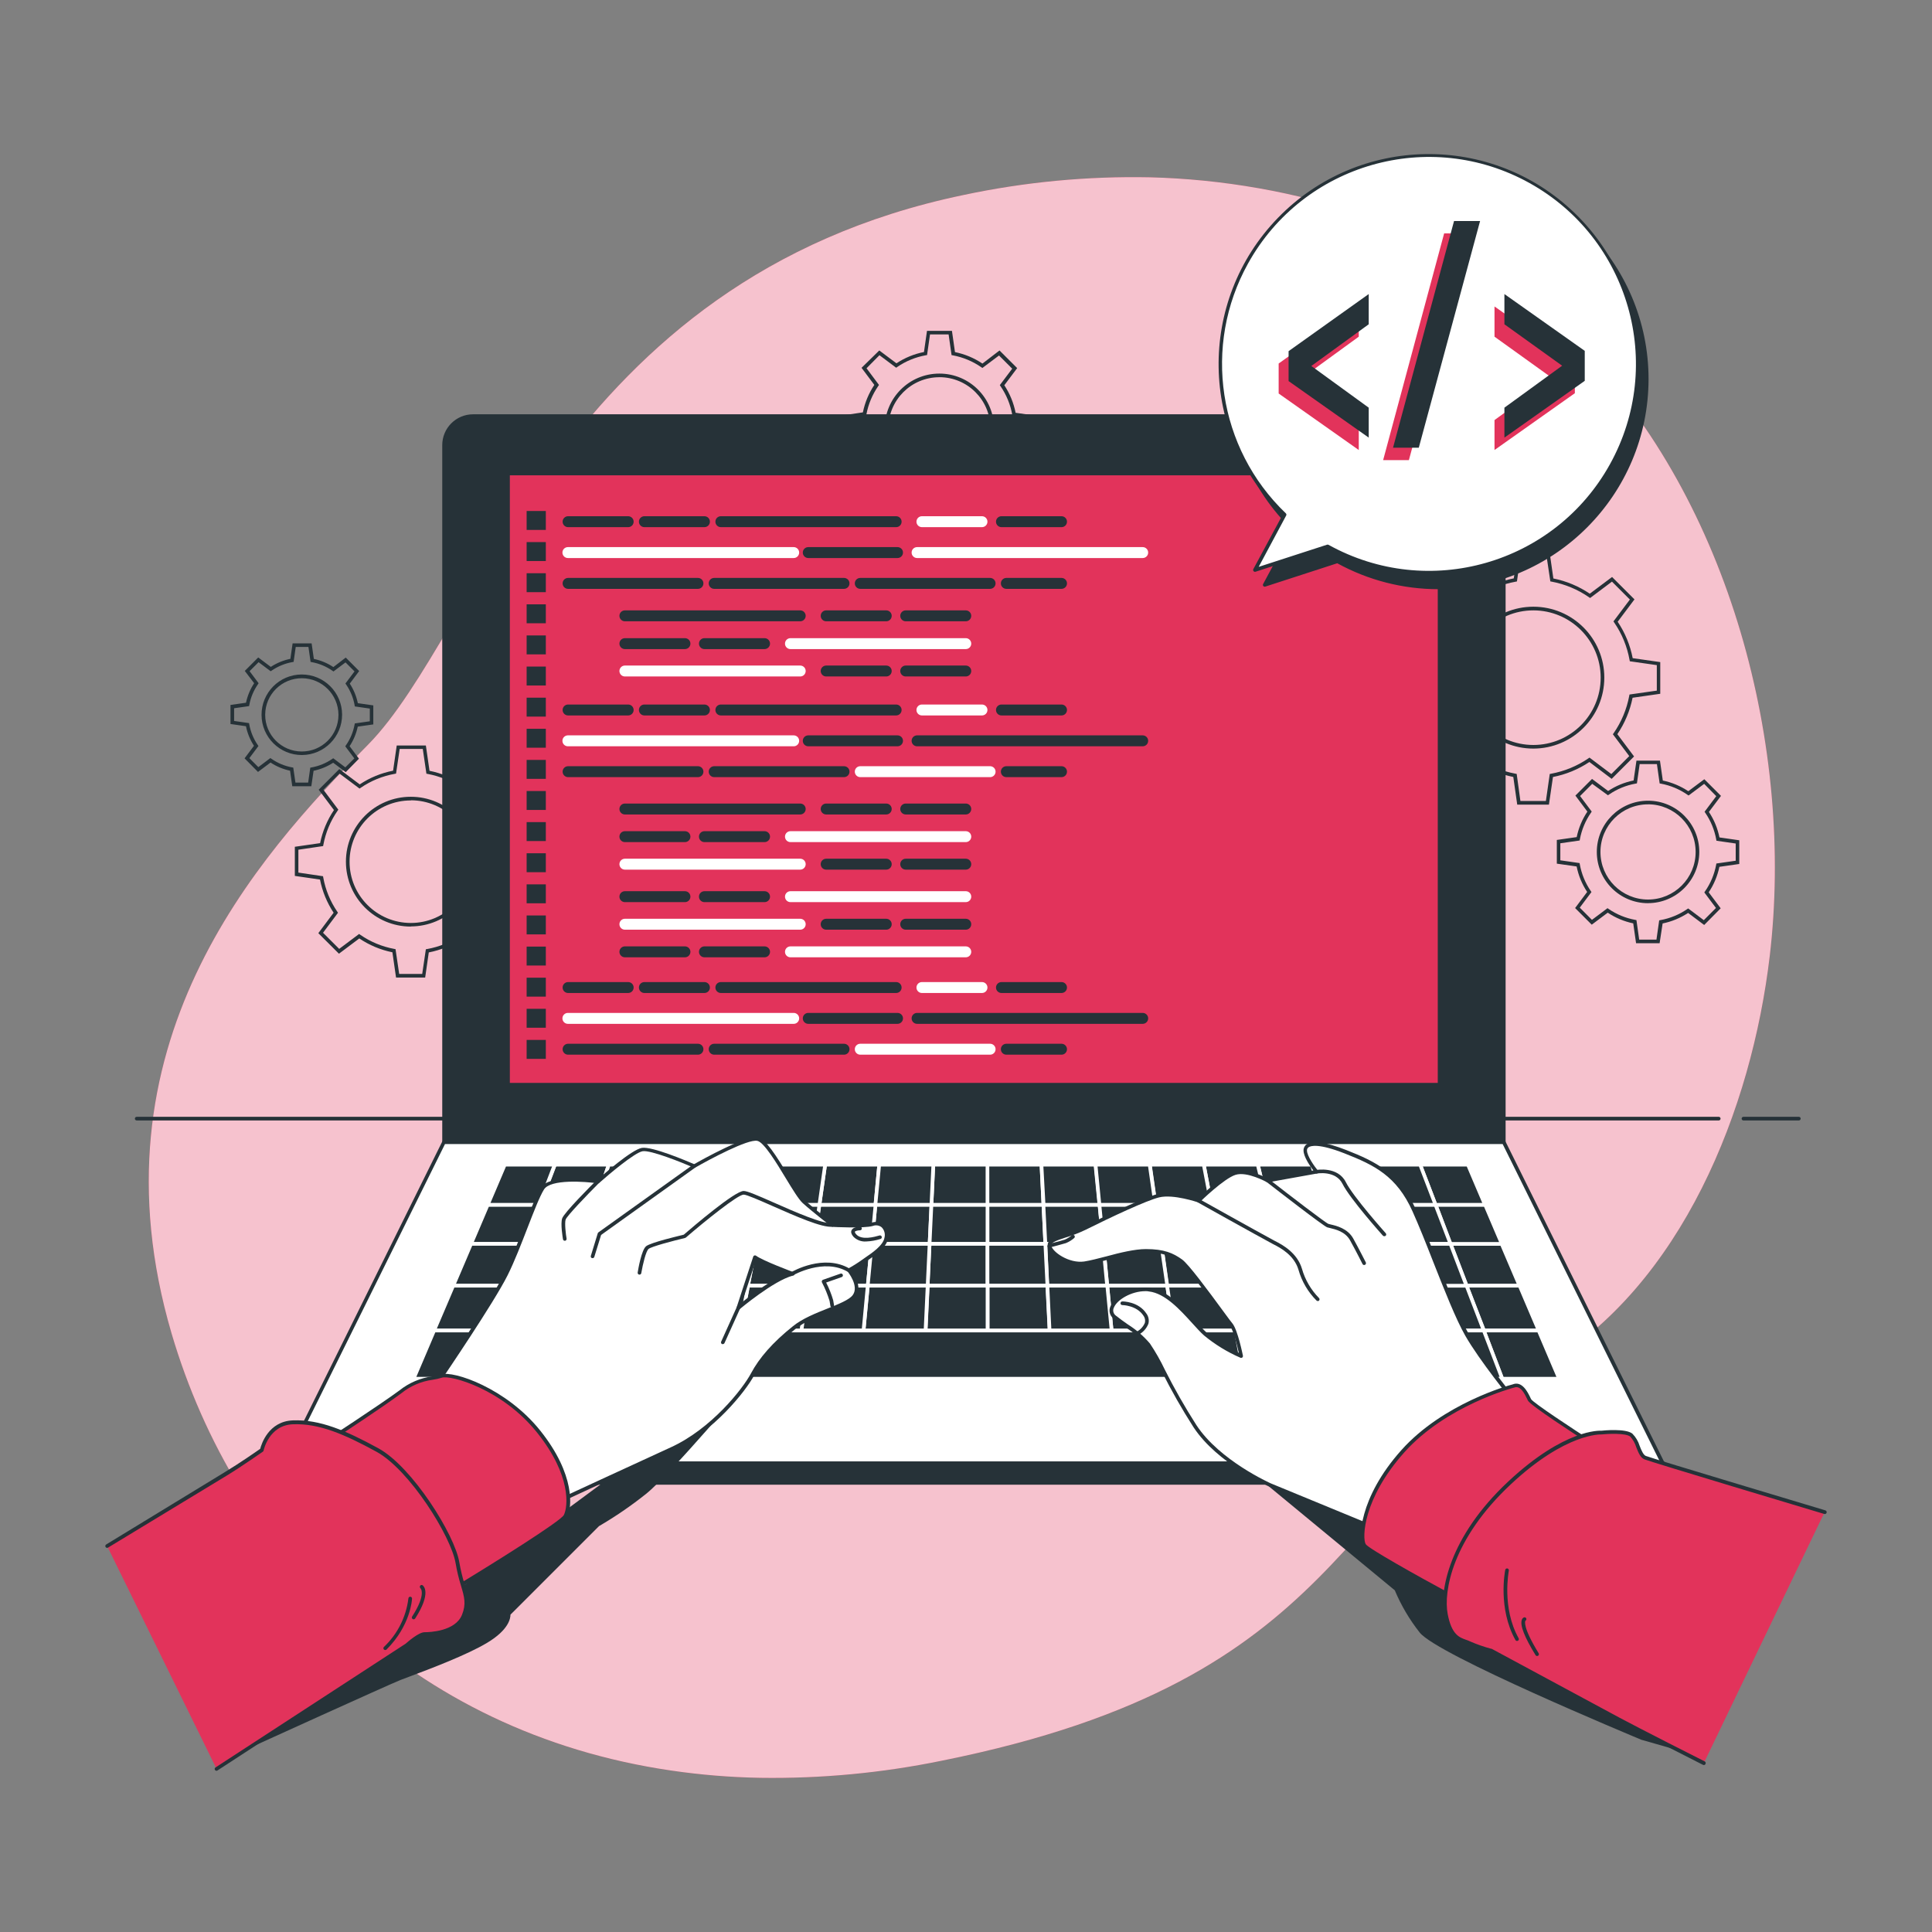 <?xml version="1.0" encoding="UTF-8"?><svg id="b" xmlns="http://www.w3.org/2000/svg" viewBox="0 0 200 200"><rect x="0" y="0" width="200" height="200" fill="#808080" stroke="none"/><defs><style>.l{fill:#263238;}.m{fill:#e2335b;}.n,.o{fill:#fff;}.o{isolation:isolate;opacity:.7;}</style></defs><g id="c"><path class="m" d="M183.201,98.975c-1.862,15.759-9.048,34.082-23.427,42.5-21.716,12.72-19.898,32.283-62.282,40.792-6.18,1.271-12.481,1.865-18.79,1.772-3.088-.054-6.17-.305-9.225-.754-26.933-3.936-45.064-22.658-51.714-45.241-8.739-29.757,8.728-49.203,20.313-60.928,11.585-11.725,20.064-48.257,61.663-56.928,6.346-1.35,12.827-1.964,19.314-1.832,14.801.377,30.945,5.222,42.116,15.367.842.754,1.659,1.542,2.451,2.364,15.525,15.921,22.123,41.403,19.582,62.889Z"/><path class="o" d="M183.201,98.975c-1.862,15.759-9.048,34.082-23.427,42.5-21.716,12.72-19.898,32.283-62.282,40.792-6.18,1.271-12.481,1.865-18.79,1.772-3.088-.054-6.17-.305-9.225-.754-26.933-3.936-45.064-22.658-51.714-45.241-8.739-29.757,8.728-49.203,20.313-60.928,11.585-11.725,20.064-48.257,61.663-56.928,6.346-1.35,12.827-1.964,19.314-1.832,14.801.377,30.945,5.222,42.116,15.367.842.754,1.659,1.542,2.451,2.364,15.525,15.921,22.123,41.403,19.582,62.889Z"/></g><g id="d"><path class="l" d="M186.217,115.99h-5.734c-.104,0-.189-.084-.189-.189s.084-.189.189-.189h5.734c.104,0,.189.084.189.189-.002.103-.085.187-.189.189Z"/><path class="l" d="M177.923,115.99H14.151c-.104,0-.189-.084-.189-.189s.084-.189.189-.189h163.772c.104,0,.189.084.189.189-.002.103-.085.187-.189.189Z"/></g><g id="e"><path class="l" d="M160.343,83.296h-3.28l-.407-2.865c-1.349-.27-2.63-.806-3.77-1.576l-2.307,1.73-2.319-2.319,1.738-2.315c-.762-1.142-1.29-2.423-1.553-3.77l-2.854-.411v-3.276l2.865-.411c.27-1.349.806-2.63,1.576-3.77l-1.73-2.307,2.319-2.319,2.315,1.738c1.141-.763,2.423-1.291,3.77-1.553l.411-2.854h3.276l.411,2.865c1.349.27,2.63.806,3.77,1.576l2.307-1.73,2.319,2.319-1.738,2.315c.764,1.14,1.293,2.422,1.553,3.77l2.854.407v3.28l-2.865.411c-.27,1.349-.806,2.63-1.576,3.77l1.73,2.307-2.319,2.319-2.307-1.746c-1.141.763-2.423,1.291-3.77,1.553l-.418,2.861ZM157.391,82.919h2.639l.4-2.797.136-.026c1.386-.253,2.702-.795,3.864-1.591l.113-.079,2.262,1.704,1.855-1.859-1.697-2.262.079-.109c.806-1.162,1.357-2.482,1.617-3.872l.023-.132,2.831-.403v-2.639l-2.797-.4-.026-.136c-.248-1.392-.791-2.714-1.591-3.879l-.075-.113,1.7-2.262-1.855-1.855-2.262,1.697-.113-.079c-1.162-.806-2.482-1.357-3.872-1.617l-.132-.023-.418-2.794h-2.639l-.4,2.797-.132.026c-1.393.249-2.716.791-3.883,1.591l-.113.075-2.262-1.7-1.855,1.855,1.697,2.262-.075.113c-.808,1.161-1.359,2.481-1.617,3.872l-.026.132-2.809.403v2.639l2.797.4.026.132c.259,1.392.811,2.714,1.621,3.876l.075.113-1.704,2.262,1.859,1.855,2.262-1.697.109.075c1.161.809,2.481,1.361,3.872,1.617l.132.026.385,2.801ZM158.734,77.494c-4.056,0-7.344-3.288-7.344-7.344s3.288-7.344,7.344-7.344c4.056,0,7.344,3.288,7.344,7.344-.004,4.054-3.29,7.34-7.344,7.344ZM158.734,63.186c-3.848 0-6.967,3.119-6.967,6.967s3.119,6.967,6.967,6.967c3.848,0,6.967-3.119,6.967-6.967v-.004c-.004-3.845-3.122-6.961-6.967-6.963v0Z"/><path class="l" d="M171.801,97.645h-2.435l-.294-2.058c-.943-.197-1.839-.573-2.639-1.108l-1.655,1.244-1.723-1.723,1.248-1.666c-.532-.8-.902-1.697-1.09-2.639l-2.051-.29v-2.454l2.058-.294c.194-.943.569-1.839,1.105-2.639l-1.24-1.659,1.723-1.723,1.663,1.248c.801-.53,1.697-.9,2.639-1.09l.294-2.051h2.435l.294,2.058c.942.196,1.838.571,2.639,1.105l1.659-1.24,1.723,1.723-1.248,1.663c.531.801.901,1.697,1.09,2.639l2.051.294v2.454l-2.058.294c-.195.943-.57,1.839-1.105,2.639l1.24,1.655-1.708,1.727-1.663-1.248c-.802.528-1.698.898-2.639,1.09l-.313,2.051ZM169.689,97.268h1.787l.283-1.994.136-.026c.987-.178,1.925-.564,2.752-1.131l.113-.075,1.617,1.214,1.259-1.263-1.206-1.61.075-.113c.574-.824.966-1.761,1.15-2.748l.023-.132,2.002-.287v-1.783l-1.994-.287-.023-.132c-.178-.988-.564-1.927-1.131-2.756l-.075-.113,1.21-1.614-1.252-1.274-1.614,1.206-.113-.075c-.823-.573-1.759-.965-2.745-1.15l-.136-.023-.283-2.002h-1.787l-.283,1.994-.136.026c-.988.175-1.927.561-2.752,1.131l-.113.075-1.625-1.184-1.259,1.263,1.206,1.61-.075.113c-.573.825-.965,1.761-1.15,2.748l-.023.132-2.002.287v1.764l1.994.287.023.132c.178.988.564,1.927,1.131,2.756l.075.109-1.21,1.617,1.259,1.263,1.614-1.21.109.079c.826.566,1.763.951,2.748,1.131l.136.026.283,2.017ZM170.605,93.498c-2.93,0-5.305-2.375-5.304-5.305,0-2.93,2.375-5.305,5.305-5.305,2.93,0,5.304,2.375,5.304,5.305-.006,2.926-2.378,5.297-5.305,5.301v.004ZM170.605,83.266c-2.721,0-4.927,2.206-4.927,4.927,0,2.721,2.206,4.927,4.927,4.927,2.721,0,4.927-2.206,4.927-4.927-.002-2.721-2.206-4.927-4.927-4.931v.004Z"/><path class="l" d="M44.014,101.196h-3.016l-.377-2.616c-1.226-.247-2.39-.734-3.427-1.433l-2.107,1.58-2.134-2.126,1.583-2.115c-.69-1.042-1.169-2.209-1.41-3.435l-2.605-.377v-3.016l2.616-.377c.248-1.224.734-2.388,1.433-3.423l-1.58-2.107,2.134-2.138,2.115,1.587c1.046-.696,2.22-1.178,3.453-1.418l.377-2.609h3.016l.377,2.62c1.224.245,2.388.731,3.423,1.429l2.107-1.58,2.138,2.138-1.587,2.115c.692,1.041,1.171,2.208,1.41,3.435l2.609.377v3.016l-2.639.377c-.245,1.225-.731,2.39-1.429,3.427l1.58,2.107-2.138,2.134-2.115-1.583c-1.04.693-2.208,1.172-3.435,1.41l-.373,2.601ZM41.322,100.819h2.386l.377-2.552.136-.023c1.268-.228,2.474-.723,3.536-1.451l.109-.075,2.07,1.55,1.674-1.67-1.546-2.062.075-.113c.736-1.058,1.239-2.261,1.474-3.529l.026-.132,2.56-.377v-2.364l-2.552-.377-.026-.136c-.228-1.268-.723-2.474-1.451-3.536l-.075-.109,1.553-2.07-1.674-1.674-2.062,1.546-.113-.075c-1.058-.735-2.259-1.237-3.525-1.474l-.132-.023-.377-2.564h-2.39l-.377,2.552-.132.026c-1.268.227-2.474.722-3.536,1.451l-.113.075-2.07-1.553-1.67,1.674,1.546,2.062-.079.113c-.735,1.057-1.237,2.259-1.47,3.525l-.026.132-2.56.377v2.368l2.552.377.023.132c.228,1.268.723,2.473,1.451,3.536l.075.113-1.55,2.07,1.674,1.67,2.062-1.546.109.079c1.059.735,2.262,1.236,3.529,1.47l.132.026.377,2.56ZM42.532,95.918c-3.71.002-6.72-3.004-6.722-6.715-.002-3.71,3.004-6.72,6.715-6.722,3.71-.002,6.72,3.004,6.722,6.715v.004c-.012,3.701-3.013,6.697-6.715,6.703v.015ZM42.532,82.862c-3.502-.002-6.343,2.835-6.345,6.338s2.835,6.343,6.338,6.345c3.502.002,6.343-2.835,6.345-6.338 0-.003 0-.005,0-.008.004-3.504-2.833-6.348-6.338-6.353h-0v.015Z"/><path class="l" d="M32.228,81.392h-1.972l-.23-1.61c-.721-.151-1.407-.438-2.021-.845l-1.297.973-1.391-1.406.973-1.301c-.402-.616-.684-1.303-.829-2.025l-1.602-.23v-1.972l1.606-.23c.153-.72.439-1.406.844-2.021l-.969-1.271,1.391-1.395,1.301.976c.617-.403,1.306-.686,2.028-.833l.23-1.602h1.968l.23,1.61c.721.151,1.407.438,2.021.845l1.282-.984,1.391,1.395-.973,1.301c.402.617.684,1.304.833,2.025l1.602.23v1.968l-1.61.23c-.152.722-.439,1.409-.844,2.025l.969,1.293-1.369,1.395-1.301-.976c-.618.402-1.306.684-2.028.833l-.234,1.602ZM30.585,81.015h1.316l.219-1.546.136-.026c.762-.137,1.487-.434,2.126-.871l.113-.079,1.252.943.931-.931-.935-1.248.075-.113c.443-.637.745-1.36.886-2.123l.026-.132,1.553-.222v-1.316l-1.55-.222-.023-.132c-.137-.764-.435-1.49-.875-2.13l-.075-.113.939-1.252-.931-.931-1.248.939-.113-.079c-.636-.443-1.36-.745-2.123-.886l-.132-.026-.222-1.55h-1.316l-.219,1.546-.136.026c-.762.137-1.487.434-2.126.871l-.113.075-1.252-.939-.931.931.935,1.248-.075.113c-.443.637-.745,1.36-.886,2.123l-.026.132-1.55.222v1.316l1.546.222.023.132c.137.764.435,1.49.875,2.13l.075.109-.939,1.255.927.931,1.248-.939.113.079c.636.443,1.36.745,2.123.886l.132.023.226,1.553ZM31.267,78.161c-2.303.012-4.18-1.844-4.192-4.147s1.844-4.18,4.147-4.192c2.303-.012,4.18,1.844,4.192,4.147 0.0.004 0.0.007 0.0.011.002,2.297-1.85,4.164-4.147,4.181ZM31.267,70.21c-2.095-.012-3.803,1.675-3.815,3.77-.012,2.095,1.675,3.803,3.77,3.815,2.095.012,3.803-1.675,3.815-3.77 0-.015 0-.03,0-.045-.016-2.075-1.695-3.754-3.77-3.77Z"/><path class="l" d="M98.499,54.421h-2.583l-.313-2.198c-1.016-.207-1.981-.611-2.843-1.188l-1.768,1.327-1.828-1.828,1.335-1.776c-.574-.863-.972-1.83-1.172-2.846l-2.187-.313v-2.586l2.187-.324c.206-1.016.608-1.981,1.184-2.843l-1.323-1.768,1.836-1.798,1.776,1.331c.864-.572,1.833-.97,2.85-1.169l.313-2.19h2.583l.313,2.198c1.016.206,1.982.609,2.843,1.188l1.768-1.357,1.828,1.825-1.331,1.776c.571.865.967,1.833,1.169,2.85l2.187.313v2.583l-2.198.317c-.207,1.014-.609,1.978-1.184,2.839l1.327,1.772-1.828,1.825-1.776-1.331c-.865.572-1.833.969-2.85,1.169l-.313,2.206ZM96.237,54.044h1.927l.305-2.134.136-.023c1.058-.192,2.062-.605,2.948-1.214l.113-.075,1.73,1.297,1.387-1.365-1.289-1.723.075-.113c.614-.882,1.033-1.884,1.229-2.941l.026-.132,2.138-.305v-1.93l-2.149-.32-.026-.132c-.189-1.059-.602-2.065-1.21-2.952l-.075-.113,1.282-1.704-1.365-1.365-1.723,1.293-.113-.079c-.883-.612-1.885-1.031-2.941-1.229l-.136-.023-.305-2.141h-1.927l-.305,2.134-.136.023c-1.057.191-2.062.603-2.948,1.21l-.113.079-1.73-1.297-1.338,1.353,1.289,1.727-.075.109c-.612.884-1.031,1.887-1.229,2.944l-.026.132-2.138.305v1.93l2.13.305.026.132c.189,1.059.602,2.065,1.21,2.952l.075.109-1.297,1.73,1.365,1.365,1.723-1.293.113.075c.881.615,1.884,1.034,2.941,1.229l.136.026.29,2.141ZM97.243,49.983c-3.123,0-5.655-2.532-5.655-5.655s2.532-5.655,5.655-5.655,5.655,2.532,5.655,5.655h0c0,3.123-2.532,5.655-5.655,5.655ZM97.243,39.05c-2.915,0-5.278,2.363-5.278,5.278s2.363,5.278,5.278,5.278,5.278-2.363,5.278-5.278h0c.002-2.915-2.359-5.28-5.274-5.282h-.004v.004Z"/></g><g id="f"><path class="l" d="M48.953,43.065h103.711c1.666,0,3.016,1.35,3.016,3.016v72.163H45.97V46.081c-0-1.653,1.33-2.997,2.982-3.016Z"/><path class="l" d="M155.68,118.433H45.97c-.104,0-.189-.084-.189-.189V46.081c0-1.764,1.43-3.193,3.193-3.193h103.689c1.764-0,3.195,1.429,3.197,3.193v72.163c0.0.101-.08.184-.181.189ZM46.144,118.056h109.332V46.081c.004-1.557-1.255-2.823-2.812-2.828H48.953c-1.557.002-2.818,1.266-2.816,2.824l0.0.004.008,71.975Z"/><polygon class="n" points="172.129 151.481 29.488 151.481 45.948 118.244 155.672 118.244 172.129 151.481"/><path class="l" d="M172.129,151.67H29.488c-.066-.001-.127-.035-.162-.09-.032-.056-.032-.125,0-.181l16.46-33.237c.032-.065.098-.106.17-.106h109.724c.071 0.0.135.041.166.106l16.46,33.237c.032.056.032.125,0,.181-.038.061-.106.096-.177.09ZM29.789,151.293h142.038l-16.272-32.86H46.065l-16.275,32.86Z"/><rect class="m" x="52.591" y="49.018" width="96.431" height="63.277"/><path class="l" d="M149.026,112.48H52.591c-.104,0-.189-.084-.189-.189v-63.273c0-.104.084-.189.189-.189h96.435c.104,0,.189.084.189.189v63.273c0,.104-.084.189-.189.189ZM52.779,112.103h96.058v-62.896H52.779l0,62.896Z"/><polygon class="l" points="96.229 128.767 96.422 124.718 90.623 124.718 90.239 128.767 96.229 128.767"/><path class="n" d="M96.233,128.955h-5.994c-.053-.001-.103-.022-.139-.06-.035-.041-.051-.094-.045-.147l.377-4.049c.01-.097.091-.17.189-.17h5.798c.051-.001.101.019.136.057.037.036.057.087.053.139l-.192,4.049c-.004.098-.083.177-.181.181ZM90.446,128.578h5.606l.173-3.672h-5.429l-.351,3.672Z"/><polygon class="l" points="108.214 128.767 108.015 124.718 102.22 124.718 102.224 128.767 108.214 128.767"/><path class="n" d="M108.214,128.955h-5.991c-.104,0-.189-.084-.189-.189v-4.049c-.004-.1.073-.184.173-.189.005-0.0.01-0.0.015,0h5.798c.099-0.0.181.078.185.177l.2,4.049c.004.052-.016.103-.053.139-.035.04-.086.062-.139.06ZM102.412,128.578h5.602l-.177-3.672h-5.429l.004,3.672Z"/><polygon class="l" points="139.419 133.095 145.617 133.095 144.162 128.767 138.171 128.767 139.419 133.095"/><path class="n" d="M145.617,133.283h-6.198c-.084.001-.159-.055-.181-.136l-1.248-4.328c-.015-.057-.004-.118.03-.166.035-.048.091-.076.151-.075h5.991c.081 0.0.154.051.181.128l1.455,4.328c.018.059.008.123-.026.173-.036.049-.094.077-.155.075ZM139.563,132.906h5.795l-1.331-3.951h-5.606l1.142,3.951Z"/><polygon class="l" points="90.239 128.767 90.623 124.718 84.825 124.718 84.248 128.767 90.239 128.767"/><path class="n" d="M90.239,128.955h-5.991c-.055-0-.107-.024-.143-.064-.035-.042-.051-.097-.041-.151l.577-4.049c.011-.093.091-.163.185-.162h5.798c.053 0.0.103.022.139.06.036.038.054.091.049.143l-.377,4.053c-.01.1-.096.174-.196.17ZM84.467,128.578h5.614l.347-3.672h-5.436l-.524,3.672Z"/><polygon class="l" points="78.257 128.767 79.03 124.718 73.232 124.718 72.267 128.767 78.257 128.767"/><path class="n" d="M78.257,128.955h-5.991c-.059 0-.114-.026-.151-.072-.035-.046-.048-.106-.034-.162l.965-4.049c.021-.085.097-.144.185-.143h5.798c.056-.001.108.024.143.068.036.043.051.099.041.155l-.773,4.049c-.015.09-.093.156-.185.155ZM72.504,128.578h5.599l.697-3.672h-5.421l-.875,3.672Z"/><polygon class="l" points="132.181 128.767 131.208 124.718 125.41 124.718 126.19 128.767 132.181 128.767"/><path class="n" d="M132.181,128.955h-5.991c-.091.001-.17-.064-.185-.155l-.78-4.049c-.021-.1.043-.198.143-.219.014-.003.028-.004.042-.004h5.798c.087-.002.163.058.181.143l.976,4.049c.013.057-.001.117-.038.162-.035.045-.09.072-.147.072ZM126.345,128.578h5.583l-.882-3.672h-5.41l.709,3.672Z"/><polygon class="l" points="138.171 128.767 137.003 124.718 131.208 124.718 132.181 128.767 138.171 128.767"/><path class="n" d="M138.171,128.955h-5.991c-.087-.001-.163-.059-.185-.143l-.973-4.053c-.012-.055 0-.113.034-.158.037-.046.092-.072.151-.072h5.795c.085-.002.161.054.185.136l1.15,4.049c.017.057.005.118-.03.166-.033.043-.082.07-.136.075ZM132.328,128.578h5.595l-1.059-3.672h-5.418l.882,3.672Z"/><polygon class="l" points="72.267 128.767 73.232 124.718 67.433 124.718 66.272 128.767 72.267 128.767"/><path class="n" d="M72.267,128.955h-5.994c-.059-.001-.115-.028-.151-.075-.034-.048-.045-.109-.03-.166l1.161-4.049c.022-.081.097-.137.181-.136h5.798c.057.001.111.027.147.072.035.045.048.103.034.158l-.965,4.049c-.018.086-.093.147-.181.147ZM66.525,128.578h5.591l.875-3.672h-5.414l-1.052,3.672Z"/><polygon class="l" points="114.205 128.767 113.813 124.718 108.015 124.718 108.214 128.767 114.205 128.767"/><path class="n" d="M114.209,128.955h-5.994c-.101 0-.184-.08-.189-.181l-.196-4.049c-.003-.051.014-.102.049-.139.037-.037.087-.057.139-.057h5.813c.098-.002.181.072.189.17l.377,4.049c.008.106-.071.198-.177.207-.004 0-.008 0-.012.001ZM108.399,128.578h5.602l-.354-3.672h-5.433l.185,3.672Z"/><polygon class="l" points="144.162 128.767 142.801 124.718 137.003 124.718 138.171 128.767 144.162 128.767"/><path class="n" d="M144.162,128.955h-5.991c-.084,0-.158-.055-.181-.136l-1.161-4.053c-.025-.103.038-.207.142-.232.013-.003.026-.005.039-.005h5.798c.082-.001.155.051.181.128l1.361,4.049c.018.058.008.12-.026.17-.038.052-.098.081-.162.079ZM138.315,128.578h5.587l-1.237-3.672h-5.41l1.059,3.672Z"/><polygon class="l" points="126.19 128.767 125.41 124.718 119.611 124.718 120.196 128.767 126.19 128.767"/><path class="n" d="M126.19,128.955h-5.994c-.093-.001-.172-.07-.185-.162l-.584-4.049c-.017-.101.051-.196.152-.212.011-.002.022-.003.033-.002h5.798c.09-0.0.167.063.185.151l.78,4.049c.019.105-.051.204-.155.223-.01.002-.02.003-.029.003h-0ZM120.362,128.578h5.599l-.705-3.672h-5.425l.532,3.672Z"/><polygon class="l" points="120.196 128.767 119.611 124.718 113.813 124.718 114.205 128.767 120.196 128.767"/><path class="n" d="M120.196,128.955h-5.987c-.097-.001-.177-.074-.189-.17l-.377-4.053c-.007-.052.01-.105.045-.143.036-.038.087-.06.139-.06h5.798c.093 0.0.172.067.189.158l.584,4.053c.008.055-.008.11-.045.151-.04.044-.099.068-.158.064ZM114.379,128.578h5.602l-.532-3.672h-5.429l.358,3.672Z"/><polygon class="l" points="102.224 128.767 102.22 124.718 96.422 124.718 96.229 128.767 102.224 128.767"/><path class="n" d="M102.224,128.955h-5.991c-.053-.001-.103-.022-.139-.06-.035-.038-.052-.088-.049-.139l.189-4.049c.006-.1.089-.177.189-.177h5.798c.104,0,.189.084.189.189v4.049c-.001.05-.021.097-.057.132-.033.036-.08.056-.128.057ZM96.429,128.578h5.606v-3.672h-5.433l-.173,3.672Z"/><polygon class="l" points="60.282 128.767 54.291 128.767 52.636 133.095 58.834 133.095 60.282 128.767"/><path class="n" d="M58.834,133.283h-6.198c-.061-0-.119-.03-.155-.079-.033-.053-.042-.118-.023-.177l1.655-4.328c.029-.072.099-.12.177-.121h6.006c.061.001.118.03.155.079.035.049.045.112.026.17l-1.463,4.343c-.031.072-.103.116-.181.113ZM52.911,132.906h5.787l1.323-3.951h-5.602l-1.508,3.951Z"/><polygon class="l" points="61.635 124.718 55.837 124.718 54.291 128.767 60.282 128.767 61.635 124.718"/><path class="n" d="M60.297,128.955h-6.006c-.062 0-.12-.031-.155-.083-.037-.05-.045-.116-.023-.173l1.55-4.049c.026-.073.096-.122.173-.121h5.798c.102-.004.187.076.191.178.001.023-.003.045-.01.067l-1.353,4.053c-.025.072-.09.122-.166.128ZM54.581,128.578h5.58l1.229-3.672h-5.421l-1.387,3.672Z"/><polygon class="l" points="66.272 128.767 67.433 124.718 61.635 124.718 60.282 128.767 66.272 128.767"/><path class="n" d="M66.272,128.955h-5.976c-.104-.001-.188-.086-.187-.19 0-.02.003-.04.01-.059l1.353-4.049c.025-.077.096-.129.177-.128h5.798c.059-.001.116.027.151.075.034.047.046.106.03.162l-1.161,4.053c-.025.086-.107.143-.196.136ZM60.546,128.578h5.587l1.052-3.672h-5.414l-1.225,3.672Z"/><polygon class="l" points="50.864 137.736 48.96 142.723 55.618 142.723 57.284 137.736 50.864 137.736"/><path class="n" d="M55.618,142.912h-6.658c-.063-.002-.121-.032-.158-.083-.034-.051-.041-.116-.019-.173l1.904-4.988c.029-.072.099-.12.177-.121h6.409c.061.001.118.03.155.079.035.049.044.113.023.17l-1.663,4.984c-.023.075-.091.128-.17.132ZM49.231,142.535h6.251l1.542-4.611h-6.032l-1.761,4.611Z"/><polygon class="l" points="58.834 133.095 52.636 133.095 50.864 137.736 57.284 137.736 58.834 133.095"/><path class="n" d="M57.281,137.924h-6.409c-.104.001-.189-.083-.19-.187-0-.024.004-.047.013-.069l1.772-4.641c.029-.072.099-.12.177-.121h6.198c.061.001.118.03.155.079.034.049.044.112.026.17l-1.553,4.641c-.027.08-.104.133-.189.128ZM51.132,137.547h6.032l1.425-4.264h-5.832l-1.625,4.264Z"/><polygon class="l" points="57.284 137.736 55.618 142.723 62.276 142.723 63.705 137.736 57.284 137.736"/><path class="n" d="M62.28,142.912h-6.662c-.104-.001-.188-.086-.187-.19 0-.02.003-.04.01-.059l1.666-4.969c.026-.076.097-.128.177-.128h6.409c.059.001.115.028.151.075.036.047.047.109.03.166l-1.425,4.984c-.028.07-.094.117-.17.121ZM55.871,142.535h6.255l1.32-4.611h-6.032l-1.542,4.611Z"/><polygon class="l" points="84.248 128.767 84.825 124.718 79.03 124.718 78.257 128.767 84.248 128.767"/><path class="n" d="M84.248,128.955h-5.991c-.056-.001-.11-.026-.147-.068-.034-.045-.048-.103-.038-.158l.754-4.049c.02-.088.098-.151.189-.151h5.795c.104-.001.189.083.19.187 0.0.009-.001.019-.002.028l-.573,4.049c-.014.089-.087.156-.177.162ZM78.484,128.578h5.602l.524-3.672h-5.425l-.701,3.672Z"/><polygon class="l" points="83.63 133.095 84.248 128.767 78.257 128.767 77.432 133.095 83.63 133.095"/><path class="n" d="M83.63,133.283h-6.198c-.102.002-.186-.079-.189-.181-0-.014.001-.028.004-.042l.826-4.332c.017-.089.095-.152.185-.151h5.991c.055-0.0.107.023.143.064.035.042.051.096.045.151l-.618,4.328c-.015.093-.094.161-.189.162ZM77.658,132.906h5.81l.581-3.951h-5.617l-.773,3.951Z"/><polygon class="l" points="77.432 133.095 78.257 128.767 72.267 128.767 71.234 133.095 77.432 133.095"/><path class="n" d="M77.432,133.283h-6.202c-.059 0-.114-.026-.151-.072-.034-.045-.046-.103-.034-.158l1.033-4.332c.021-.085.097-.144.185-.143h5.991c.056-.002.109.023.143.068.037.042.052.099.041.155l-.826,4.332c-.016.087-.092.151-.181.151ZM71.471,132.906h5.791l.754-3.951h-5.602l-.943,3.951Z"/><polygon class="l" points="89.828 133.095 90.239 128.767 84.248 128.767 83.63 133.095 89.828 133.095"/><path class="n" d="M89.828,133.283h-6.198c-.102.001-.186-.08-.187-.182-0-.011.001-.022.002-.033l.603-4.328c.011-.093.091-.163.185-.162h5.991c.053 0.0.103.022.139.06.036.04.054.093.049.147l-.411,4.328c-.007.092-.081.164-.173.17ZM83.848,132.906h5.81l.377-3.951h-5.61l-.577,3.951Z"/><polygon class="l" points="66.272 128.767 60.282 128.767 58.834 133.095 65.036 133.095 66.272 128.767"/><path class="n" d="M65.036,133.283h-6.202c-.06.001-.116-.027-.151-.075-.036-.049-.046-.112-.026-.17l1.448-4.332c.027-.075.097-.126.177-.128h5.991c.06-.001.116.027.151.075.038.046.049.109.03.166l-1.237,4.328c-.023.08-.097.136-.181.136ZM59.098,132.906h5.795l1.131-3.951h-5.606l-1.32,3.951Z"/><polygon class="l" points="140.758 137.736 147.178 137.736 145.617 133.095 139.419 133.095 140.758 137.736"/><path class="n" d="M147.178,137.924h-6.409c-.084,0-.158-.055-.181-.136l-1.338-4.641c-.015-.057-.004-.118.03-.166.036-.047.092-.074.151-.075h6.198c.081 0.0.154.051.181.128l1.546,4.66c.02.057.01.121-.026.17-.037.044-.094.066-.151.06ZM140.897,137.547h6.032l-1.429-4.264h-5.832l1.229,4.264Z"/><polygon class="l" points="71.234 133.095 72.267 128.767 66.272 128.767 65.036 133.095 71.234 133.095"/><path class="n" d="M71.23,133.283h-6.194c-.06.001-.116-.027-.151-.075-.037-.045-.049-.106-.03-.162l1.237-4.332c.023-.08.097-.136.181-.136h5.994c.057.001.111.027.147.072.035.045.048.103.034.158l-1.033,4.332c-.02.086-.097.145-.185.143ZM65.281,132.906h5.798l.943-3.951h-5.606l-1.135,3.951Z"/><polygon class="l" points="58.834 133.095 57.284 137.736 63.705 137.736 65.036 133.095 58.834 133.095"/><path class="n" d="M63.69,137.924h-6.409c-.061.001-.119-.029-.155-.079-.035-.049-.044-.113-.023-.17l1.55-4.637c.024-.078.096-.131.177-.132h6.202c.106.003.19.091.187.197-0.0.015-.002.03-.006.044l-1.331,4.641c-.025.085-.104.141-.192.136ZM57.529,137.547h6.032l1.222-4.264h-5.813l-1.44,4.264Z"/><polygon class="l" points="127.023 133.095 126.19 128.767 120.196 128.767 120.822 133.095 127.023 133.095"/><path class="n" d="M127.027,133.283h-6.206c-.092-.001-.17-.068-.185-.158l-.626-4.332c-.008-.055.008-.11.045-.151.035-.041.086-.064.139-.064h5.994c.09-0.0.167.063.185.151l.833,4.332c.019.102-.049.201-.151.219-.011.002-.022.003-.033.003l.004 0ZM120.995,132.906h5.806l-.754-3.951h-5.617l.566,3.951Z"/><polygon class="l" points="120.822 133.095 120.196 128.767 114.205 128.767 114.624 133.095 120.822 133.095"/><path class="n" d="M120.822,133.283h-6.198c-.097 0-.179-.073-.189-.17l-.418-4.328c-.003-.053.015-.106.049-.147.036-.038.087-.06.139-.06h5.991c.094.001.174.069.189.162l.611,4.328c.015.103-.057.198-.16.213-.009.001-.019.002-.028.002l.015-0ZM114.789,132.906h5.829l-.573-3.951h-5.633l.377,3.951Z"/><polygon class="l" points="139.419 133.095 138.171 128.767 132.181 128.767 133.221 133.095 139.419 133.095"/><path class="n" d="M139.419,133.283h-6.198c-.087.001-.164-.058-.185-.143l-1.041-4.328c-.013-.057.001-.117.038-.162.035-.045.09-.072.147-.072h5.991c.084,0,.158.055.181.136l1.248,4.332c.015.056.004.116-.03.162-.035.048-.091.076-.151.075ZM133.368,132.906h5.802l-1.131-3.951h-5.621l.95,3.951Z"/><polygon class="l" points="102.228 133.095 102.224 128.767 96.229 128.767 96.03 133.095 102.228 133.095"/><path class="n" d="M102.228,133.283h-6.198c-.052.001-.103-.02-.139-.057-.035-.038-.052-.088-.049-.139l.204-4.332c.006-.1.089-.177.189-.177h5.991c.104,0,.189.084.189.189v4.328c.001.051-.02.1-.057.136-.034.033-.08.052-.128.053ZM96.226,132.906h5.813v-3.951h-5.629l-.185,3.951Z"/><polygon class="l" points="114.624 133.095 114.205 128.767 108.214 128.767 108.426 133.095 114.624 133.095"/><path class="n" d="M114.624,133.283h-6.198c-.1 0-.183-.078-.189-.177l-.211-4.332c-.003-.052.016-.103.053-.139.035-.037.085-.058.136-.057h5.994c.097-0.0.179.073.189.17l.418,4.332c.005.053-.013.105-.049.143-.037.039-.089.061-.143.06ZM108.591,132.906h5.81l-.377-3.951h-5.614l.181,3.951Z"/><polygon class="l" points="108.426 133.095 108.214 128.767 102.224 128.767 102.228 133.095 108.426 133.095"/><path class="n" d="M108.426,133.283h-6.198c-.104,0-.189-.084-.189-.189v-4.328c0-.05.019-.099.053-.136.037-.034.085-.053.136-.053h5.987c.1-0.0.183.078.189.177l.211,4.332c.004.052-.016.103-.053.139-.035.037-.085.058-.136.057ZM102.416,132.906h5.813l-.196-3.951h-5.621l.004,3.951Z"/><polygon class="l" points="96.03 133.095 96.229 128.767 90.239 128.767 89.828 133.095 96.03 133.095"/><path class="n" d="M96.03,133.283h-6.202c-.053-.001-.103-.022-.139-.06-.036-.039-.052-.091-.045-.143l.411-4.332c.008-.096.088-.17.185-.17h5.994c.1-.002.183.077.185.177 0.0.007-0.0.013-.001.02l-.2,4.332c-.008.099-.089.176-.189.177ZM90.035,132.906h5.813l.185-3.951h-5.621l-.377,3.951Z"/><polygon class="l" points="114.624 133.095 115.072 137.736 121.493 137.736 120.822 133.095 114.624 133.095"/><path class="n" d="M121.493,137.924h-6.409c-.097 0-.179-.073-.189-.17l-.449-4.641c-.004-.052.014-.104.049-.143.035-.04.086-.063.139-.064h6.198c.094.001.174.069.189.162l.66,4.626c.008.055-.008.11-.045.151-.033.047-.086.077-.143.079ZM115.246,137.547h6.032l-.618-4.264h-5.829l.415,4.264Z"/><polygon class="l" points="120.822 133.095 121.493 137.736 127.917 137.736 127.023 133.095 120.822 133.095"/><path class="n" d="M127.913,137.924h-6.409c-.094.001-.173-.069-.185-.162l-.671-4.637c-.009-.055.008-.11.045-.151.034-.042.085-.067.139-.068h6.194c.091 0.0.168.065.185.155l.89,4.633c.009.055-.006.112-.041.155-.035.046-.089.074-.147.075ZM121.659,137.547h6.032l-.822-4.264h-5.829l.618,4.264Z"/><polygon class="l" points="65.036 133.095 63.705 137.736 70.125 137.736 71.234 133.095 65.036 133.095"/><path class="n" d="M70.125,137.924h-6.436c-.059.001-.116-.027-.151-.075-.035-.048-.046-.109-.03-.166l1.331-4.637c.021-.083.096-.14.181-.139h6.209c.104.001.188.086.186.191-0.0.015-.002.029-.005.043l-1.105,4.641c-.021.083-.095.142-.181.143ZM63.954,137.547h6.032l1.014-4.264h-5.825l-1.222,4.264Z"/><polygon class="l" points="127.023 133.095 127.917 137.736 134.337 137.736 133.221 133.095 127.023 133.095"/><path class="n" d="M134.337,137.924h-6.409c-.089-.001-.166-.064-.185-.151l-.905-4.641c-.011-.055.002-.111.038-.155.036-.045.09-.071.147-.072h6.198c.088-0.0.163.061.181.147l1.131,4.641c.014.055.001.114-.034.158-.039.049-.1.076-.162.072ZM128.071,137.547h6.032l-1.044-4.264h-5.81l.822,4.264Z"/><polygon class="l" points="102.228 133.095 102.231 137.736 108.652 137.736 108.426 133.095 102.228 133.095"/><path class="n" d="M108.652,137.924h-6.409c-.104,0-.189-.084-.189-.189v-4.641c-0-.049.019-.097.053-.132.037-.035.085-.055.136-.057h6.198c.101-0.0.184.08.189.181l.226,4.641c.003.052-.016.103-.053.139-.039.041-.094.062-.151.057ZM102.42,137.547h6.032l-.211-4.264h-5.825l.004,4.264Z"/><polygon class="l" points="133.221 133.095 134.337 137.736 140.758 137.736 139.419 133.095 133.221 133.095"/><path class="n" d="M140.758,137.924h-6.409c-.087.001-.164-.058-.185-.143l-1.131-4.641c-.013-.057.001-.117.038-.162.035-.046.089-.073.147-.072h6.198c.085 0.0.159.058.181.139l1.342,4.649c.015.057.004.118-.03.166-.038.043-.093.066-.151.064ZM134.484,137.547h6.032l-1.229-4.264h-5.829l1.025,4.264Z"/><polygon class="l" points="108.426 133.095 108.652 137.736 115.072 137.736 114.624 133.095 108.426 133.095"/><path class="n" d="M115.072,137.924h-6.409c-.1 0-.183-.078-.189-.177l-.226-4.641c-.004-.052.016-.103.053-.139.035-.039.084-.061.136-.06h6.187c.098-0.0.181.075.189.173l.449,4.637c.005.054-.013.107-.049.147-.036.038-.087.06-.139.06ZM108.833,137.547h6.032l-.411-4.264h-5.829l.207,4.264Z"/><polygon class="l" points="77.432 133.095 76.546 137.736 82.966 137.736 83.63 133.095 77.432 133.095"/><path class="n" d="M82.97,137.924h-6.409c-.056.001-.108-.024-.143-.068-.036-.043-.051-.099-.041-.155l.886-4.641c.015-.09.093-.156.185-.155h6.198c.106.001.191.089.19.195-0.0.007-.001.013-.001.02l-.664,4.641c-.014.098-.101.169-.2.162ZM76.776,137.547h6.032l.611-4.264h-5.832l-.811,4.264Z"/><polygon class="l" points="71.234 133.095 70.125 137.736 76.546 137.736 77.432 133.095 71.234 133.095"/><path class="n" d="M76.546,137.924h-6.409c-.057-.001-.111-.027-.147-.072-.035-.045-.048-.103-.034-.158l1.105-4.641c.019-.086.096-.147.185-.147h6.198c.056-0.0.11.026.143.072.038.042.053.099.041.155l-.882,4.641c-.02.093-.105.157-.2.151ZM70.367,137.547h6.032l.811-4.264h-5.829l-1.014,4.264Z"/><polygon class="l" points="96.03 133.095 95.811 137.736 102.231 137.736 102.228 133.095 96.03 133.095"/><path class="n" d="M102.231,137.924h-6.409c-.051.001-.101-.019-.136-.057-.037-.036-.057-.087-.053-.139l.219-4.641c.004-.101.087-.181.189-.181h6.198c.103.002.187.085.189.189v4.641c-0.0.051-.02.1-.057.136-.037.036-.088.055-.139.053ZM96.007,137.547h6.032v-4.264h-5.832l-.2,4.264Z"/><polygon class="l" points="89.828 133.095 89.39 137.736 95.811 137.736 96.03 133.095 89.828 133.095"/><path class="n" d="M95.811,137.924h-6.409c-.053-0-.103-.022-.139-.06-.036-.039-.054-.091-.049-.143l.441-4.641c.008-.097.088-.172.185-.173h6.202c.051.002.1.023.136.06.034.038.053.088.053.139l-.219,4.641c-.008.103-.096.182-.2.177ZM89.598,137.547h6.032l.2-4.264h-5.829l-.403,4.264Z"/><polygon class="l" points="83.63 133.095 82.966 137.736 89.39 137.736 89.828 133.095 83.63 133.095"/><path class="n" d="M89.39,137.924h-6.409c-.104.001-.189-.083-.19-.187-0-.009.001-.019.002-.028l.664-4.641c.013-.092.092-.161.185-.162h6.198c.054-0.0.105.023.139.064.038.037.056.09.049.143l-.441,4.641c-.008.101-.095.176-.196.17ZM83.185,137.547h6.032l.403-4.264h-5.825l-.611,4.264Z"/><polygon class="l" points="133.221 133.095 132.181 128.767 126.19 128.767 127.023 133.095 133.221 133.095"/><path class="n" d="M133.221,133.283h-6.194c-.09.002-.168-.062-.185-.151l-.833-4.332c-.01-.055.003-.111.038-.155.036-.044.09-.069.147-.068h5.991c.087.001.163.059.185.143l1.037,4.332c.016.055.003.114-.034.158-.036.047-.092.073-.151.072ZM127.189,132.906h5.802l-.95-3.951h-5.625l.773,3.951Z"/><polygon class="l" points="61.635 124.718 63.022 120.57 57.424 120.57 55.837 124.718 61.635 124.718"/><path class="n" d="M61.635,124.906h-5.798c-.104-.001-.187-.087-.186-.191 0-.022.005-.045.013-.065l1.583-4.147c.028-.072.096-.12.173-.121h5.602c.104.001.188.086.187.19-0.0.02-.003.04-.01.059l-1.384,4.147c-.026.077-.099.129-.181.128ZM56.112,124.529h5.387l1.259-3.77h-5.206l-1.44,3.77Z"/><polygon class="l" points="55.837 124.718 50.487 124.718 48.76 128.767 54.291 128.767 55.837 124.718"/><path class="n" d="M54.291,128.955h-5.531c-.064-.001-.123-.034-.158-.087-.03-.055-.03-.122,0-.177l1.727-4.049c.031-.068.099-.112.173-.113h5.35c.062 0.0.121.03.158.079.028.054.028.119,0,.173l-1.546,4.053c-.029.071-.097.119-.173.121ZM49.047,128.578h5.116l1.402-3.672h-4.954l-1.565,3.672Z"/><polygon class="l" points="57.424 120.57 52.255 120.57 50.487 124.718 55.837 124.718 57.424 120.57"/><path class="n" d="M55.837,124.906h-5.342c-.064-0-.124-.033-.158-.087-.03-.055-.03-.122,0-.177l1.768-4.147c.028-.07.098-.115.173-.113h5.165c.063-0.0.122.031.158.083.034.051.041.116.019.173l-1.583,4.147c-.031.082-.113.131-.2.121ZM50.773,124.529h4.935l1.44-3.77h-4.769l-1.606,3.77Z"/><polygon class="l" points="54.291 128.767 48.76 128.767 46.913 133.095 52.636 133.095 54.291 128.767"/><path class="n" d="M52.636,133.283h-5.723c-.104-.001-.188-.085-.188-.189 0-.024.005-.048.014-.071l1.847-4.332c.031-.068.099-.112.173-.113h5.531c.062-0.0.12.031.155.083.038.05.046.116.023.173l-1.655,4.336c-.031.07-.101.115-.177.113ZM47.199,132.906h5.308l1.508-3.951h-5.131l-1.685,3.951Z"/><polygon class="l" points="52.636 133.095 46.913 133.095 44.937 137.736 50.864 137.736 52.636 133.095"/><path class="n" d="M50.871,137.924h-5.934c-.102.003-.187-.078-.189-.18-.001-.028.005-.055.016-.08l1.96-4.641c.029-.07.097-.116.173-.117h5.723c.106.002.19.09.188.196-0.0.02-.004.041-.011.06l-1.772,4.641c-.026.065-.085.112-.155.121ZM45.216,137.547h5.512l1.651-4.264h-5.342l-1.821,4.264Z"/><polygon class="l" points="50.864 137.736 44.937 137.736 42.811 142.723 48.96 142.723 50.864 137.736"/><path class="n" d="M48.96,142.912h-6.149c-.064-.001-.123-.034-.158-.087-.03-.055-.03-.122,0-.177l2.126-4.984c.029-.07.097-.116.173-.117h5.919c.062-0.0.12.031.155.083.034.051.042.115.023.173l-1.908,4.984c-.026.077-.1.127-.181.124ZM43.098,142.535h5.731l1.761-4.611h-5.527l-1.964,4.611Z"/><polygon class="l" points="150.157 128.767 151.815 133.095 157.301 133.095 155.454 128.767 150.157 128.767"/><path class="n" d="M157.301,133.283h-5.482c-.079.002-.15-.047-.177-.121l-1.663-4.328c-.022-.057-.015-.122.019-.173.035-.051.093-.082.155-.083h5.301c.075-.001.144.044.173.113l1.847,4.332c.03.055.03.122,0,.177-.039.057-.105.088-.173.083ZM151.947,132.906h5.067l-1.685-3.951h-4.901l1.519,3.951Z"/><polygon class="l" points="153.599 137.736 159.28 137.736 157.301 133.095 151.815 133.095 153.599 137.736"/><path class="n" d="M159.28,137.924h-5.682c-.078-.001-.148-.048-.177-.121l-1.779-4.633c-.037-.097.011-.206.108-.244.022-.009.046-.013.069-.013h5.482c.076 0.0.145.046.173.117l1.976,4.633c.04.096-.006.206-.103.246-.022.009-.046.014-.071.014l.004-0ZM153.727,137.547h5.278l-1.817-4.264h-5.097l1.636,4.264Z"/><polygon class="l" points="155.514 142.723 161.403 142.723 159.28 137.736 153.599 137.736 155.514 142.723"/><path class="n" d="M161.403,142.912h-5.889c-.078.001-.149-.047-.177-.121l-1.919-4.988c-.035-.1.017-.21.117-.245.019-.007.04-.011.06-.011h5.682c.076 0.0.145.046.173.117l2.123,4.984c.03.055.03.122,0,.177-.037.057-.102.091-.17.087ZM155.642,142.535h5.478l-1.964-4.611h-5.278l1.764,4.611Z"/><polygon class="l" points="108.015 124.718 107.815 120.57 102.216 120.57 102.22 124.718 108.015 124.718"/><path class="n" d="M108.018,124.906h-5.798c-.104,0-.189-.084-.189-.189v-4.147c-0-.049.019-.097.053-.132.035-.037.085-.057.136-.057h5.58c.101-0.0.184.08.189.181l.2,4.147c.003.051-.014.102-.049.139-.032.032-.075.052-.121.057ZM102.408,124.529h5.41l-.185-3.77h-5.229l.004,3.77Z"/><polygon class="l" points="150.157 128.767 155.454 128.767 153.727 124.718 148.6 124.718 150.157 128.767"/><path class="n" d="M155.454,128.955h-5.301c-.077-.001-.146-.049-.173-.121l-1.553-4.053c-.037-.095.009-.202.104-.24.022-.009.046-.013.069-.013h5.131c.075.001.143.045.173.113l1.723,4.049c.03.055.03.122,0,.177-.037.059-.104.092-.173.087ZM150.285,128.578h4.901l-1.565-3.672h-4.728l1.391,3.672Z"/><polygon class="l" points="147.178 137.736 153.599 137.736 151.815 133.095 145.617 133.095 147.178 137.736"/><path class="n" d="M153.599,137.924h-6.409c-.082.001-.155-.051-.181-.128l-1.568-4.626c-.033-.099.02-.206.118-.239.019-.006.039-.01.059-.01h6.202c.077.001.146.049.173.121l1.802,4.626c.021.059.013.125-.023.177-.04.055-.106.085-.173.079ZM147.314,137.547h6.01l-1.636-4.264h-5.81l1.436,4.264Z"/><polygon class="l" points="67.433 124.718 68.621 120.57 63.022 120.57 61.635 124.718 67.433 124.718"/><path class="n" d="M67.433,124.906h-5.798c-.104-.001-.188-.086-.187-.19 0-.02.003-.04.01-.059l1.384-4.147c.027-.077.1-.128.181-.128h5.599c.059.001.115.028.151.075.034.048.045.109.03.166l-1.188,4.147c-.023.08-.097.136-.181.136ZM61.899,124.529h5.391l1.078-3.77h-5.21l-1.259,3.77Z"/><polygon class="l" points="142.801 124.718 144.162 128.767 150.157 128.767 148.6 124.718 142.801 124.718"/><path class="n" d="M150.153,128.955h-5.991c-.08-.002-.151-.053-.177-.128l-1.361-4.049c-.02-.059-.01-.123.026-.173.035-.048.091-.077.151-.075h5.798c.078-.001.149.047.177.121l1.553,4.049c.022.057.015.122-.019.173-.036.052-.095.083-.158.083ZM144.298,128.578h5.583l-1.41-3.672h-5.406l1.233,3.672Z"/><polygon class="l" points="153.727 124.718 151.962 120.57 147.009 120.57 148.6 124.718 153.727 124.718"/><path class="n" d="M153.731,124.906h-5.131c-.077 0-.147-.048-.173-.121l-1.595-4.147c-.021-.058-.013-.123.023-.173.034-.052.092-.083.155-.083h4.954c.075.001.143.045.173.113l1.768,4.147c.025.058.017.125-.019.177-.034.053-.092.085-.155.087ZM148.731,124.529h4.713l-1.606-3.77h-4.554l1.448,3.77Z"/><polygon class="l" points="148.6 124.718 147.009 120.57 141.41 120.57 142.801 124.718 148.6 124.718"/><path class="n" d="M148.6,124.906h-5.798c-.08-.002-.151-.053-.177-.128l-1.395-4.147c-.018-.058-.008-.12.026-.17.036-.049.094-.078.155-.079h5.599c.078.001.148.048.177.121l1.591,4.147c.035.1-.017.21-.117.245-.019.007-.04.011-.06.011ZM142.944,124.529h5.387l-1.444-3.77h-5.218l1.274,3.77Z"/><polygon class="l" points="127.917 137.736 128.874 142.723 135.532 142.723 134.337 137.736 127.917 137.736"/><path class="n" d="M135.532,142.912h-6.658c-.091.001-.17-.064-.185-.155l-.961-4.984c-.009-.056.006-.114.041-.158.036-.042.088-.067.143-.068h6.409c.088-0.0.163.061.181.147l1.199,4.984c.014.056.001.116-.034.162-.033.042-.083.068-.136.072ZM129.029,142.535h6.266l-1.105-4.611h-6.032l.871,4.611Z"/><polygon class="l" points="148.852 142.723 155.514 142.723 153.599 137.736 147.178 137.736 148.852 142.723"/><path class="n" d="M155.514,142.912h-6.662c-.08-.002-.151-.053-.177-.128l-1.666-4.988c-.018-.058-.008-.12.026-.17.036-.049.094-.078.155-.079h6.409c.078.001.148.048.177.121l1.904,4.988c.028.054.028.119,0,.173-.038.054-.1.085-.166.083ZM148.988,142.535h6.251l-1.768-4.611h-6.032l1.55,4.611Z"/><polygon class="l" points="142.801 124.718 141.41 120.57 135.811 120.57 137.003 124.718 142.801 124.718"/><path class="n" d="M142.801,124.906h-5.798c-.084-.002-.158-.058-.181-.139l-1.191-4.147c-.019-.057-.007-.119.03-.166.036-.047.092-.075.151-.075h5.599c.08.002.151.053.177.128l1.395,4.147c.018.058.008.12-.026.17-.035.051-.093.082-.155.083ZM137.146,124.529h5.395l-1.267-3.77h-5.199l1.071,3.77Z"/><polygon class="l" points="140.758 137.736 142.194 142.723 148.852 142.723 147.178 137.736 140.758 137.736"/><path class="n" d="M148.852,142.912h-6.658c-.085-0-.159-.058-.181-.139l-1.436-4.984c-.019-.057-.007-.119.03-.166.036-.047.092-.075.151-.075h6.409c.08.002.151.053.177.128l1.678,4.988c.018.058.008.12-.026.17-.034.046-.086.075-.143.079ZM142.334,142.535h6.258l-1.549-4.611h-6.032l1.323,4.611Z"/><polygon class="l" points="134.337 137.736 135.532 142.723 142.194 142.723 140.758 137.736 134.337 137.736"/><path class="n" d="M142.194,142.912h-6.662c-.088 0-.163-.061-.181-.147l-1.199-4.984c-.014-.056-.001-.116.034-.162.037-.046.092-.072.151-.072h6.409c.084,0,.158.055.181.136l1.436,4.988c.015.057.004.118-.03.166-.034.043-.085.07-.139.075ZM135.683,142.535h6.258l-1.342-4.611h-6.032l1.116,4.611Z"/><polygon class="l" points="145.617 133.095 151.815 133.095 150.157 128.767 144.162 128.767 145.617 133.095"/><path class="n" d="M151.819,133.283h-6.202c-.081.001-.152-.051-.177-.128l-1.448-4.328c-.033-.099.02-.206.118-.239.019-.006.039-.01.059-.01h5.991c.078-.001.149.047.177.121l1.663,4.328c.04.094-.005.202-.099.242-.024.01-.049.015-.075.014l-.008-0ZM145.753,132.906h5.78l-1.508-3.951h-5.599l1.327,3.951Z"/><polygon class="l" points="90.623 124.718 91.015 120.57 85.417 120.57 84.825 124.718 90.623 124.718"/><path class="n" d="M90.623,124.906h-5.798c-.054-.001-.105-.026-.139-.068-.037-.04-.053-.094-.045-.147l.592-4.147c.011-.093.091-.163.185-.162h5.599c.053 0.0.103.022.139.06.038.039.056.093.049.147l-.377,4.147c-.01.103-.101.178-.204.17ZM85.043,124.529h5.414l.354-3.77h-5.229l-.539,3.77Z"/><polygon class="l" points="137.003 124.718 135.811 120.57 130.213 120.57 131.208 124.718 137.003 124.718"/><path class="n" d="M137.003,124.906h-5.795c-.088 0-.165-.061-.185-.147l-.995-4.147c-.014-.056-.001-.116.034-.162.037-.046.092-.072.151-.072h5.599c.084,0,.158.055.181.136l1.195,4.147c.027.103-.034.208-.137.235-.016.004-.032.006-.048.006l-0.0.004ZM131.348,124.529h5.406l-1.086-3.77h-5.218l.897,3.77Z"/><polygon class="l" points="84.825 124.718 85.417 120.57 79.818 120.57 79.03 124.718 84.825 124.718"/><path class="n" d="M84.825,124.906h-5.795c-.057-.001-.111-.027-.147-.072-.034-.044-.049-.1-.041-.155l.792-4.147c.015-.09.093-.156.185-.155h5.599c.055-.001.107.022.143.064.037.041.053.096.045.151l-.592,4.147c-.013.094-.093.165-.189.166ZM79.256,124.529h5.406l.539-3.77h-5.229l-.716,3.77Z"/><polygon class="l" points="102.22 124.718 102.216 120.57 96.618 120.57 96.422 124.718 102.22 124.718"/><path class="n" d="M102.22,124.906h-5.798c-.052 0-.101-.022-.136-.06-.037-.036-.057-.087-.053-.139l.196-4.147c.004-.101.087-.181.189-.181h5.599c.104,0,.189.084.189.189v4.147c-.002.103-.085.187-.189.189l.004.004ZM96.618,124.529h5.414v-3.77h-5.237l-.177,3.77Z"/><polygon class="l" points="79.03 124.718 79.818 120.57 74.22 120.57 73.232 124.718 79.03 124.718"/><path class="n" d="M79.03,124.906h-5.798c-.059 0-.114-.026-.151-.072-.034-.047-.046-.106-.034-.162l.988-4.147c.022-.084.098-.143.185-.143h5.599c.056.001.11.026.147.068.034.044.048.1.038.155l-.788,4.147c-.016.089-.094.154-.185.155ZM73.469,124.529h5.403l.72-3.77h-5.225l-.897,3.77Z"/><polygon class="l" points="73.232 124.718 74.22 120.57 68.621 120.57 67.433 124.718 73.232 124.718"/><path class="n" d="M73.232,124.906h-5.798c-.059-.001-.115-.028-.151-.075-.034-.048-.045-.109-.03-.166l1.188-4.147c.023-.08.097-.136.181-.136h5.599c.057-0.0.112.026.147.072.037.046.05.105.038.162l-.992,4.147c-.019.084-.095.144-.181.143ZM67.682,124.529h5.399l.901-3.77h-5.222l-1.078,3.77Z"/><polygon class="l" points="96.422 124.718 96.618 120.57 91.015 120.57 90.623 124.718 96.422 124.718"/><path class="n" d="M96.422,124.906h-5.798c-.053-.001-.104-.024-.139-.064-.035-.039-.053-.091-.049-.143l.396-4.147c.01-.095.089-.168.185-.17h5.602c.051.002.1.023.136.06.034.037.053.085.053.136l-.196,4.147c-.004.101-.087.181-.189.181ZM90.831,124.529h5.41l.177-3.77h-5.229l-.358,3.77Z"/><polygon class="l" points="131.208 124.718 130.213 120.57 124.611 120.57 125.41 124.718 131.208 124.718"/><path class="n" d="M131.208,124.906h-5.798c-.091.001-.17-.064-.185-.155l-.799-4.147c-.019-.105.051-.204.155-.223.01-.002.02-.003.029-.003h5.602c.086-0.0.162.059.181.143l.995,4.147c.025.101-.037.203-.138.228-.014.003-.029.005-.043.005v.004ZM125.553,124.529h5.403l-.905-3.77h-5.21l.713,3.77Z"/><polygon class="l" points="125.41 124.718 124.611 120.57 119.012 120.57 119.611 124.718 125.41 124.718"/><path class="n" d="M125.41,124.906h-5.798c-.093-.001-.172-.07-.185-.162l-.599-4.147c-.008-.054.007-.108.041-.151.037-.04.089-.064.143-.064h5.599c.092 0.0.171.065.189.155l.795,4.147c.012.055-.004.113-.041.155-.034.044-.087.069-.143.068ZM119.773,124.529h5.406l-.724-3.77h-5.225l.543,3.77Z"/><polygon class="l" points="113.813 124.718 113.413 120.57 107.815 120.57 108.015 124.718 113.813 124.718"/><path class="n" d="M113.832,124.906h-5.813c-.101 0-.184-.08-.189-.181l-.204-4.147c-.004-.052.015-.103.053-.139.035-.039.084-.061.136-.06h5.599c.097.001.177.074.189.17l.4,4.147c.008.106-.071.198-.177.207-.004 0-.008 0-.012.001l.019.004ZM108.214,124.529h5.391l-.377-3.77h-5.218l.204,3.77Z"/><polygon class="l" points="127.917 137.736 121.493 137.736 115.072 137.736 108.652 137.736 102.231 137.736 95.811 137.736 89.39 137.736 82.966 137.736 76.546 137.736 70.125 137.736 63.705 137.736 62.276 142.723 68.938 142.723 75.596 142.723 82.257 142.723 88.915 142.723 95.577 142.723 102.235 142.723 108.897 142.723 115.555 142.723 122.213 142.723 128.874 142.723 127.917 137.736"/><path class="n" d="M128.874,142.912H62.28c-.059-.001-.115-.028-.151-.075-.037-.047-.049-.109-.03-.166l1.425-4.977c.023-.08.097-.136.181-.136h64.208c.092 0.0.171.065.189.155l.958,4.984c.011.055-.002.111-.038.155-.038.04-.092.062-.147.06ZM62.521,142.535h66.123l-.886-4.611h-63.91l-1.327,4.611Z"/><polygon class="l" points="119.611 124.718 119.012 120.57 113.413 120.57 113.813 124.718 119.611 124.718"/><path class="n" d="M119.611,124.906h-5.78c-.097-.002-.177-.077-.185-.173l-.403-4.147c-.004-.052.014-.104.049-.143.035-.041.086-.064.139-.064h5.599c.094.001.174.069.189.162l.599,4.147c.007.054-.01.109-.045.151-.04.047-.1.073-.162.068ZM113.986,124.529h5.406l-.543-3.77h-5.229l.366,3.77Z"/><rect class="l" x="29.488" y="151.481" width="142.705" height="2.025"/><path class="l" d="M172.193,153.694H29.488c-.104,0-.189-.084-.189-.189v-2.025c0-.104.084-.189.189-.189h142.705c.104,0,.189.084.189.189v2.025c0,.104-.084.189-.189.189ZM29.684,153.317h142.321v-1.648H29.676l.008,1.648Z"/><path class="l" d="M65.028,54.571h-6.221c-.312,0-.566-.253-.566-.566s.253-.566.566-.566h6.221c.312,0,.566.253.566.566s-.253.566-.566.566Z"/><path class="n" d="M82.163,57.768h-23.375c-.312,0-.566-.253-.566-.566s.253-.566.566-.566h23.375c.312,0,.566.253.566.566s-.253.566-.566.566Z"/><path class="n" d="M118.292,57.768h-23.356c-.312,0-.566-.253-.566-.566,0-.312.253-.566.566-.566h23.356c.312,0,.566.253.566.566s-.253.566-.566.566h-0Z"/><path class="l" d="M92.919,57.768h-9.248c-.312,0-.566-.253-.566-.566s.253-.566.566-.566h9.24c.312,0,.566.253.566.566s-.253.566-.566.566h.008Z"/><path class="l" d="M72.252,60.958h-13.444c-.312,0-.566-.253-.566-.566s.253-.566.566-.566h13.444c.312,0,.566.253.566.566s-.253.566-.566.566Z"/><path class="l" d="M87.373,60.958h-13.44c-.312,0-.566-.253-.566-.566s.253-.566.566-.566h13.44c.312,0,.566.253.566.566s-.253.566-.566.566Z"/><path class="l" d="M102.495,60.958h-13.44c-.312,0-.566-.253-.566-.566s.253-.566.566-.566h13.44c.312,0,.566.253.566.566s-.253.566-.566.566Z"/><path class="l" d="M109.888,60.958h-5.712c-.312,0-.566-.253-.566-.566s.253-.566.566-.566h5.712c.312,0,.566.253.566.566s-.253.566-.566.566Z"/><path class="l" d="M72.923,54.571h-6.217c-.312,0-.566-.253-.566-.566s.253-.566.566-.566h6.217c.312,0,.566.253.566.566s-.253.566-.566.566Z"/><path class="l" d="M109.888,54.571h-6.217c-.312,0-.566-.253-.566-.566s.253-.566.566-.566h6.217c.312,0,.566.253.566.566,0,.312-.253.566-.566.566h0Z"/><path class="n" d="M101.654,54.571h-6.217c-.312,0-.566-.253-.566-.566s.253-.566.566-.566h6.217c.312,0,.566.253.566.566,0,.312-.253.566-.566.566Z"/><path class="l" d="M92.75,54.571h-18.127c-.312,0-.566-.253-.566-.566s.253-.566.566-.566h18.145c.312,0,.566.253.566.566,0,.312-.253.566-.566.566h-.019Z"/><path class="l" d="M65.028,74.063h-6.221c-.312,0-.566-.253-.566-.566s.253-.566.566-.566h6.221c.312,0,.566.253.566.566s-.253.566-.566.566Z"/><path class="n" d="M82.163,77.256h-23.375c-.312,0-.566-.253-.566-.566s.253-.566.566-.566h23.375c.312,0,.566.253.566.566s-.253.566-.566.566Z"/><path class="l" d="M118.292,77.256h-23.356c-.312,0-.566-.253-.566-.566s.253-.566.566-.566h23.356c.312,0,.566.253.566.566s-.253.566-.566.566h-0Z"/><path class="l" d="M92.919,77.256h-9.248c-.312,0-.566-.253-.566-.566s.253-.566.566-.566h9.24c.312,0,.566.253.566.566s-.253.566-.566.566h.008Z"/><path class="l" d="M72.252,80.449h-13.444c-.312,0-.566-.253-.566-.566s.253-.566.566-.566h13.444c.312,0,.566.253.566.566s-.253.566-.566.566Z"/><path class="l" d="M87.373,80.449h-13.44c-.312,0-.566-.253-.566-.566s.253-.566.566-.566h13.44c.312,0,.566.253.566.566s-.253.566-.566.566Z"/><path class="n" d="M102.495,80.449h-13.44c-.312,0-.566-.253-.566-.566s.253-.566.566-.566h13.44c.312,0,.566.253.566.566s-.253.566-.566.566Z"/><path class="l" d="M109.888,80.449h-5.712c-.312,0-.566-.253-.566-.566s.253-.566.566-.566h5.712c.312,0,.566.253.566.566s-.253.566-.566.566Z"/><path class="l" d="M72.923,74.063h-6.217c-.312,0-.566-.253-.566-.566s.253-.566.566-.566h6.217c.312,0,.566.253.566.566s-.253.566-.566.566Z"/><path class="l" d="M109.888,74.063h-6.217c-.312,0-.566-.253-.566-.566s.253-.566.566-.566h6.217c.312,0,.566.253.566.566s-.253.566-.566.566h0Z"/><path class="n" d="M101.654,74.063h-6.217c-.312,0-.566-.253-.566-.566s.253-.566.566-.566h6.217c.312,0,.566.253.566.566s-.253.566-.566.566Z"/><path class="l" d="M92.75,74.063h-18.127c-.312,0-.566-.253-.566-.566s.253-.566.566-.566h18.145c.312,0,.566.253.566.566s-.253.566-.566.566h-.019Z"/><path class="l" d="M65.028,102.795h-6.221c-.312,0-.566-.253-.566-.566s.253-.566.566-.566h6.221c.312,0,.566.253.566.566s-.253.566-.566.566Z"/><path class="n" d="M82.163,105.988h-23.375c-.312,0-.566-.253-.566-.566s.253-.566.566-.566h23.375c.312,0,.566.253.566.566s-.253.566-.566.566Z"/><path class="l" d="M118.292,105.988h-23.356c-.312,0-.566-.253-.566-.566s.253-.566.566-.566h23.356c.312,0,.566.253.566.566s-.253.566-.566.566h-0Z"/><path class="l" d="M92.919,105.988h-9.248c-.312,0-.566-.253-.566-.566s.253-.566.566-.566h9.24c.312,0,.566.253.566.566s-.253.566-.566.566h.008Z"/><path class="l" d="M72.252,109.181h-13.444c-.312,0-.566-.253-.566-.566s.253-.566.566-.566h13.444c.312,0,.566.253.566.566s-.253.566-.566.566h0Z"/><path class="l" d="M87.373,109.181h-13.44c-.312,0-.566-.253-.566-.566s.253-.566.566-.566h13.44c.312,0,.566.253.566.566s-.253.566-.566.566Z"/><path class="n" d="M102.495,109.181h-13.44c-.312,0-.566-.253-.566-.566s.253-.566.566-.566h13.44c.312,0,.566.253.566.566s-.253.566-.566.566Z"/><path class="l" d="M109.888,109.181h-5.712c-.312,0-.566-.253-.566-.566s.253-.566.566-.566h5.712c.312,0,.566.253.566.566s-.253.566-.566.566h0Z"/><path class="l" d="M72.923,102.795h-6.217c-.312,0-.566-.253-.566-.566s.253-.566.566-.566h6.217c.312,0,.566.253.566.566s-.253.566-.566.566Z"/><path class="l" d="M109.888,102.795h-6.217c-.312,0-.566-.253-.566-.566s.253-.566.566-.566h6.217c.312,0,.566.253.566.566s-.253.566-.566.566h0Z"/><path class="n" d="M101.654,102.795h-6.217c-.312,0-.566-.253-.566-.566s.253-.566.566-.566h6.217c.312,0,.566.253.566.566s-.253.566-.566.566Z"/><path class="l" d="M92.75,102.795h-18.127c-.312,0-.566-.253-.566-.566s.253-.566.566-.566h18.145c.312,0,.566.253.566.566s-.253.566-.566.566h-.019Z"/><path class="l" d="M99.977,64.317h-6.217c-.312,0-.566-.253-.566-.566s.253-.566.566-.566h6.217c.312,0,.566.253.566.566s-.253.566-.566.566Z"/><path class="l" d="M91.743,64.317h-6.217c-.312,0-.566-.253-.566-.566s.253-.566.566-.566h6.217c.312,0,.566.253.566.566s-.253.566-.566.566Z"/><path class="l" d="M82.838,64.317h-18.149c-.312,0-.566-.253-.566-.566s.253-.566.566-.566h18.149c.312,0,.566.253.566.566s-.253.566-.566.566Z"/><path class="l" d="M99.977,70.029h-6.217c-.312,0-.566-.253-.566-.566s.253-.566.566-.566h6.217c.312,0,.566.253.566.566s-.253.566-.566.566Z"/><path class="l" d="M91.743,70.029h-6.217c-.312,0-.566-.253-.566-.566s.253-.566.566-.566h6.217c.312,0,.566.253.566.566s-.253.566-.566.566Z"/><path class="n" d="M82.838,70.029h-18.149c-.312,0-.566-.253-.566-.566s.253-.566.566-.566h18.149c.312,0,.566.253.566.566s-.253.566-.566.566Z"/><path class="l" d="M70.906,67.194h-6.217c-.312,0-.566-.253-.566-.566s.253-.566.566-.566h6.217c.312,0,.566.253.566.566s-.253.566-.566.566Z"/><path class="l" d="M79.147,67.194h-6.224c-.312,0-.566-.253-.566-.566s.253-.566.566-.566h6.224c.312,0,.566.253.566.566s-.253.566-.566.566Z"/><path class="n" d="M99.977,67.194h-18.149c-.312,0-.566-.253-.566-.566s.253-.566.566-.566h18.149c.312,0,.566.253.566.566s-.253.566-.566.566Z"/><path class="l" d="M99.977,84.314h-6.217c-.312,0-.566-.253-.566-.566s.253-.566.566-.566h6.217c.312,0,.566.253.566.566s-.253.566-.566.566Z"/><path class="l" d="M91.743,84.314h-6.217c-.312,0-.566-.253-.566-.566s.253-.566.566-.566h6.217c.312,0,.566.253.566.566s-.253.566-.566.566Z"/><path class="l" d="M82.838,84.314h-18.149c-.312,0-.566-.253-.566-.566s.253-.566.566-.566h18.149c.312,0,.566.253.566.566s-.253.566-.566.566Z"/><path class="l" d="M99.977,90.025h-6.217c-.312,0-.566-.253-.566-.566s.253-.566.566-.566h6.217c.312,0,.566.253.566.566s-.253.566-.566.566Z"/><path class="l" d="M91.743,90.025h-6.217c-.312,0-.566-.253-.566-.566s.253-.566.566-.566h6.217c.312,0,.566.253.566.566s-.253.566-.566.566h0Z"/><path class="n" d="M82.838,90.025h-18.149c-.312,0-.566-.253-.566-.566s.253-.566.566-.566h18.149c.312,0,.566.253.566.566s-.253.566-.566.566Z"/><path class="l" d="M70.906,87.175h-6.217c-.312,0-.566-.253-.566-.566s.253-.566.566-.566h6.217c.312,0,.566.253.566.566s-.253.566-.566.566Z"/><path class="l" d="M79.147,87.175h-6.224c-.312,0-.566-.253-.566-.566s.253-.566.566-.566h6.224c.312,0,.566.253.566.566s-.253.566-.566.566Z"/><path class="n" d="M99.977,87.175h-18.149c-.312,0-.566-.253-.566-.566s.253-.566.566-.566h18.149c.312,0,.566.253.566.566s-.253.566-.566.566Z"/><path class="l" d="M70.906,93.388h-6.217c-.312,0-.566-.253-.566-.566s.253-.566.566-.566h6.217c.312,0,.566.253.566.566s-.253.566-.566.566Z"/><path class="l" d="M79.147,93.388h-6.224c-.312,0-.566-.253-.566-.566s.253-.566.566-.566h6.224c.312,0,.566.253.566.566s-.253.566-.566.566Z"/><path class="n" d="M99.977,93.388h-18.149c-.312,0-.566-.253-.566-.566s.253-.566.566-.566h18.149c.312,0,.566.253.566.566s-.253.566-.566.566Z"/><path class="l" d="M70.906,99.1h-6.217c-.312,0-.566-.253-.566-.566s.253-.566.566-.566h6.217c.312,0,.566.253.566.566s-.253.566-.566.566Z"/><path class="l" d="M79.147,99.1h-6.224c-.312,0-.566-.253-.566-.566s.253-.566.566-.566h6.224c.312,0,.566.253.566.566s-.253.566-.566.566Z"/><path class="n" d="M99.977,99.1h-18.149c-.312,0-.566-.253-.566-.566s.253-.566.566-.566h18.149c.312,0,.566.253.566.566s-.253.566-.566.566Z"/><path class="l" d="M99.977,96.242h-6.217c-.312,0-.566-.253-.566-.566s.253-.566.566-.566h6.217c.312,0,.566.253.566.566s-.253.566-.566.566Z"/><path class="l" d="M91.743,96.242h-6.217c-.312,0-.566-.253-.566-.566s.253-.566.566-.566h6.217c.312,0,.566.253.566.566s-.253.566-.566.566h0Z"/><path class="n" d="M82.838,96.242h-18.149c-.312,0-.566-.253-.566-.566s.253-.566.566-.566h18.149c.312,0,.566.253.566.566s-.253.566-.566.566Z"/><rect class="l" x="54.517" y="52.898" width="1.987" height="1.96"/><rect class="l" x="54.517" y="56.117" width="1.987" height="1.96"/><rect class="l" x="54.517" y="59.341" width="1.987" height="1.96"/><rect class="l" x="54.517" y="62.56" width="1.987" height="1.96"/><rect class="l" x="54.517" y="65.78" width="1.987" height="1.96"/><rect class="l" x="54.517" y="69.003" width="1.987" height="1.96"/><rect class="l" x="54.517" y="72.223" width="1.987" height="1.96"/><rect class="l" x="54.517" y="75.443" width="1.987" height="1.96"/><rect class="l" x="54.517" y="78.666" width="1.987" height="1.96"/><rect class="l" x="54.517" y="81.886" width="1.987" height="1.96"/><rect class="l" x="54.517" y="85.105" width="1.987" height="1.96"/><rect class="l" x="54.517" y="88.329" width="1.987" height="1.96"/><rect class="l" x="54.517" y="91.548" width="1.987" height="1.96"/><rect class="l" x="54.517" y="94.768" width="1.987" height="1.96"/><rect class="l" x="54.517" y="97.991" width="1.987" height="1.96"/><rect class="l" x="54.517" y="101.211" width="1.987" height="1.96"/><rect class="l" x="54.517" y="104.431" width="1.987" height="1.96"/><rect class="l" x="54.517" y="107.654" width="1.987" height="1.96"/></g><g id="g"><path class="l" d="M148.894,17.677c-11.906-.001-21.558,9.649-21.559,21.555-.001,5.886,2.406,11.516,6.66,15.584l-3.069,5.731,7.54-2.443c10.419,5.765,23.539,1.993,29.305-8.426,5.765-10.419,1.993-23.539-8.426-29.305-3.199-1.77-6.795-2.697-10.45-2.696Z"/><path class="l" d="M148.894,60.992c-3.658-0-7.256-.923-10.462-2.684l-7.45,2.417c-.073.022-.152-0-.204-.057-.049-.06-.056-.144-.019-.211l3.016-5.602c-8.628-8.358-8.846-22.127-.488-30.755,8.358-8.628,22.127-8.846,30.755-.488,4.231,4.098,6.618,9.737,6.616,15.628-.012,12.013-9.751,21.747-21.765,21.753ZM138.45,57.916c.032-.001.064.009.09.026,10.328,5.72,23.337,1.984,29.057-8.344,5.72-10.328,1.984-23.337-8.344-29.057-10.328-5.72-23.337-1.984-29.057,8.344-1.755,3.169-2.676,6.731-2.676,10.353-.024,5.842,2.365,11.435,6.601,15.457.06.059.075.151.038.226l-2.846,5.316,7.076-2.296.06-.026Z"/><path class="n" d="M147.879,16.139c-11.906-.001-21.558,9.649-21.559,21.555-.001,5.886,2.406,11.516,6.66,15.584l-3.069,5.727,7.54-2.439c10.419,5.765,23.539,1.993,29.305-8.426,5.765-10.419,1.993-23.539-8.426-29.305-3.199-1.77-6.795-2.697-10.45-2.696Z"/><path class="l" d="M147.879,59.45c-3.657-.001-7.255-.923-10.462-2.681l-7.446,2.417c-.074.023-.154-.001-.204-.06-.048-.06-.057-.142-.023-.211l3.016-5.599c-8.624-8.361-8.838-22.131-.476-30.755,8.361-8.624,22.131-8.838,30.755-.476,8.624,8.361,8.838,22.131.476,30.755-4.098,4.227-9.734,6.612-15.622,6.61h-.015ZM137.44,56.377c.032 0.0.063.008.09.023,10.344,5.742,23.384,2.012,29.126-8.332,5.742-10.344,2.012-23.384-8.332-29.126-10.344-5.742-23.384-2.012-29.126,8.332-4.725,8.511-3.117,19.137,3.913,25.869.06.058.074.149.034.222l-2.846,5.316,7.08-2.296.06-.008Z"/><g id="h"><path class="m" d="M140.66,46.586l-8.294-5.851v-3.103l8.294-5.908v3.129l-5.938,4.317,5.938,4.317v3.099Z"/><path class="m" d="M143.182,47.631l6.315-23.469h2.696l-6.345,23.469h-2.665Z"/><path class="m" d="M154.711,46.586v-3.099l5.968-4.347-5.968-4.287v-3.129l8.317,5.881v3.099l-8.317,5.881Z"/><path class="l" d="M141.689,45.301l-8.294-5.851v-3.099l8.294-5.911v3.129l-5.942,4.317,5.942,4.317v3.099Z"/><path class="l" d="M144.207,46.345l6.315-23.465h2.696l-6.345,23.465h-2.665Z"/><path class="l" d="M155.736,45.301v-3.099l5.976-4.343-5.976-4.29v-3.129l8.317,5.881v3.103l-8.317,5.878Z"/></g></g><g id="i"><path class="l" d="M131.487,153.728l13.056,10.779c.654,1.564,1.518,3.031,2.567,4.362,1.798,2.311,22.847,11.039,22.847,11.039l3.593,1.025-39.273-29.52-2.79,2.315Z"/><path class="l" d="M173.55,181.122c-.017.003-.035.003-.053,0l-3.593-1.025c-.882-.377-21.135-8.781-22.941-11.103-1.052-1.332-1.918-2.801-2.575-4.366l-13.018-10.745c-.045-.036-.071-.09-.072-.147.001-.056.025-.11.068-.147l2.79-2.311c.069-.054.165-.054.234,0l39.273,29.52c.073.056.097.155.057.238-.037.057-.102.091-.17.087ZM131.785,153.728l12.879,10.632c.025.021.045.048.057.079.648,1.547,1.502,3,2.541,4.317,1.746,2.243,22.556,10.892,22.768,10.978l2.594.754-38.342-28.845-2.496,2.085Z"/><path class="n" d="M156.916,145.167s-3.502-4.283-5.059-7.005c-1.557-2.722-3.77-9.082-5.452-12.845-1.681-3.763-4.147-4.927-7.133-6.096-2.986-1.169-4.147-.909-4.147-.128s1.169,2.205,1.169,2.205l-5.059.909s-2.077-1.169-3.374-.78c-1.297.388-3.77,2.854-3.77,2.854,0,0-2.594-.909-4.147-.52s-5.836,2.466-7.653,3.374c-1.817.909-3.77,1.037-3.634,1.817.136.78,1.949,2.074,3.634,1.817,1.685-.256,4.524-1.301,6.356-1.301s2.722.377,3.631,1.041c.909.664,4.671,5.968,5.191,6.616s1.037,3.242,1.037,3.242c0,0-2.288-.976-3.714-2.262s-3.468-4.339-5.806-4.596-4.878,1.813-3.582,2.85c1.297,1.037,2.594,1.685,3.502,2.854.909,1.169,2.334,4.671,4.799,8.434s7.781,6.096,7.781,6.096l11.027,4.524s2.854-6.745,8.174-8.562c5.32-1.817,6.877-2.586,6.877-2.586l-.648-1.953Z"/><path class="l" d="M142.515,158.456c-.024.004-.048.004-.072,0l-11.027-4.55c-.057-.026-5.403-2.402-7.868-6.168-1.197-1.866-2.294-3.794-3.288-5.776-.44-.914-.944-1.796-1.508-2.639-.632-.736-1.372-1.371-2.194-1.885-.415-.29-.844-.592-1.278-.939-.403-.292-.538-.831-.32-1.278.43-1.041,2.292-2.104,4.045-1.908,1.753.196,3.419,1.972,4.709,3.393.434.475.841.924,1.199,1.248,1.011.842,2.131,1.545,3.329,2.089-.192-.863-.581-2.368-.924-2.797-.128-.158-.437-.577-.86-1.157-1.271-1.73-3.627-4.95-4.294-5.425-.89-.633-1.749-1.003-3.521-1.003-1.101,0-2.639.403-3.989.754-.867.226-1.685.437-2.341.539-1.73.264-3.691-1.052-3.845-1.972-.106-.641.671-.894,1.746-1.248.681-.2,1.345-.452,1.987-.754.98-.486,5.945-2.948,7.695-3.393,1.425-.358,3.623.313,4.147.486.449-.441,2.552-2.458,3.77-2.82,1.218-.362,3.095.569,3.457.754l4.686-.841c-.347-.464-1.014-1.429-1.014-2.074-.007-.257.118-.501.332-.645.607-.415,2.017-.207,4.075.599,3.065,1.199,5.546,2.417,7.239,6.194.664,1.478,1.387,3.306,2.153,5.244,1.154,2.918,2.349,5.934,3.288,7.582,1.531,2.681,5.007,6.937,5.041,6.978.015.018.026.038.034.06l.648,1.945c.031.089-.01.188-.094.23-.064.03-1.629.803-6.899,2.605-5.176,1.764-8.03,8.388-8.06,8.456-.03.072-.103.118-.181.113ZM118.582,133.66c-1.451,0-2.929.867-3.272,1.697-.149.294-.059.653.211.841.422.339.848.637,1.259.924.848.536,1.611,1.197,2.262,1.96.578.863,1.092,1.766,1.538,2.703.99,1.969,2.083,3.886,3.272,5.742,2.405,3.672,7.649,6.006,7.702,6.032l10.85,4.471c.494-1.071,3.352-6.839,8.211-8.498,4.366-1.508,6.206-2.288,6.703-2.515l-.584-1.757c-.302-.377-3.574-4.407-5.056-7.001-.954-1.67-2.153-4.701-3.31-7.631-.754-1.934-1.489-3.77-2.145-5.229-1.64-3.657-3.947-4.792-7.031-5.998-2.673-1.048-3.499-.795-3.729-.637-.11.074-.173.2-.166.332,0,.581.811,1.7,1.131,2.085.066.08.055.199-.026.265-.025.021-.055.034-.087.04l-5.059.909c-.043.008-.087-0-.124-.023,0,0-2.021-1.131-3.227-.754s-3.657,2.782-3.683,2.805c-.048.054-.125.072-.192.045-.026,0-2.56-.882-4.045-.513-1.327.332-4.931,2.017-7.616,3.359-.659.315-1.341.578-2.04.788-.829.271-1.546.505-1.508.829.109.664,1.836,1.885,3.416,1.659.633-.098,1.444-.309,2.3-.532,1.38-.377,2.941-.754,4.087-.754,1.885,0,2.812.411,3.74,1.074.66.471,2.605,3.088,4.377,5.508.407.554.728.992.852,1.131.539.679,1.052,3.216,1.074,3.325.014.069-.011.139-.064.185-.056.042-.131.052-.196.026-1.359-.59-2.628-1.368-3.77-2.311-.377-.336-.784-.792-1.225-1.274-1.248-1.376-2.805-3.091-4.471-3.276-.102-.026-.23-.034-.358-.034Z"/><path class="l" d="M108.656,129.14c-.104.012-.199-.062-.211-.166s.062-.199.166-.211c0,0,1.263-.32,1.617-.437.263-.112.507-.265.724-.452.081-.066.199-.056.268.023.067.077.058.194-.019.261-.001.001-.003.002-.004.003-.253.22-.541.397-.852.524-.377.121-1.591.434-1.64.445l-.049.011Z"/><path class="l" d="M136.407,134.678c-.046.001-.091-.017-.124-.049-.884-.885-1.526-1.982-1.866-3.186-.449-1.508-1.851-2.262-2.601-2.639l-.147-.079c-1.67-.897-7.608-4.215-7.665-4.249-.09-.051-.123-.165-.075-.256.05-.092.164-.125.256-.076 0.0 0.0.001 0.0.001 0.0.06.034,5.994,3.355,7.661,4.249l.147.079c.754.377,2.292,1.21,2.786,2.877.325,1.136.929,2.173,1.757,3.016.077.07.083.189.013.266-.036.04-.087.062-.141.062l-0-.015Z"/><path class="l" d="M141.218,130.957c-.072-.002-.137-.042-.17-.106,0,0-.652-1.308-1.293-2.458-.501-.901-1.508-1.131-2.074-1.267-.121-.026-.219-.049-.287-.072-.4-.136-5.301-3.94-6.281-4.701-.086-.058-.109-.176-.05-.262.058-.086.176-.109.262-.05.006.004.013.009.018.014,2.221,1.727,5.859,4.524,6.175,4.641.057.019.143.038.249.064.562.128,1.734.4,2.319,1.448.641,1.161,1.293,2.462,1.301,2.473.046.093.007.206-.086.252-0.0 0-0.0 0-.001 0-.025.015-.054.023-.083.023Z"/><path class="l" d="M143.295,127.971c-.055.002-.108-.022-.143-.064-.136-.155-3.393-3.796-4.177-5.357-.705-1.41-2.639-1.071-2.639-1.067-.103.018-.202-.048-.222-.151-.018-.102.049-.2.151-.219.023,0,2.228-.4,3.058,1.267.754,1.508,4.091,5.24,4.124,5.278.072.073.072.191,0,.264-.041.038-.096.056-.151.049Z"/><path class="l" d="M117.738,138.218c-.071,0-.136-.039-.17-.102-.046-.093-.007-.206.086-.252 0-0.0 0-0.0.001-0.0.388-.198.694-.526.863-.927.063-.262.005-.539-.158-.754-.713-1.067-2.164-1.082-2.179-1.082-.104,0-.189-.084-.189-.189s.084-.189.189-.189c.068,0,1.666,0,2.492,1.252.225.301.303.687.211,1.052-.196.508-.576.923-1.063,1.165-.025.016-.053.026-.083.026Z"/><path class="m" d="M156.656,143.481s-7.005,1.813-11.416,6.745c-4.411,4.931-4.411,9.082-4.023,9.731s8.807,5.188,8.807,5.188c0,0,5.188-9.991,8.822-12.441,3.634-2.451,6.258-3.125,6.258-3.125,0,0-6.485-4.147-6.745-4.671s-.795-1.817-1.704-1.425Z"/><path class="l" d="M150.025,165.333c-.032-0-.063-.008-.09-.023-1.414-.754-8.498-4.6-8.894-5.259-.396-.66-.452-4.927,4.042-9.949,4.305-4.811,11.141-6.703,11.495-6.786.984-.407,1.568.792,1.847,1.372l.072.151c.226.377,4.215,3.016,6.677,4.596.064.04.098.114.087.189-.012.075-.069.135-.143.151-.023,0-2.609.675-6.164,3.088-3.555,2.413-8.709,12.287-8.762,12.385-.023.044-.062.078-.109.094l-.057-.008ZM156.962,143.598c-.086.001-.171.021-.249.057h-.026c-.068.019-7.001,1.862-11.31,6.688s-4.37,8.894-4,9.508c.271.441,5.335,3.276,8.581,5.029.724-1.369,5.38-10.036,8.796-12.355,1.812-1.272,3.791-2.287,5.881-3.016-1.595-1.025-6.217-4.026-6.466-4.524l-.075-.155c-.287-.603-.637-1.233-1.116-1.233h-.015ZM156.641,143.481"/><path class="m" d="M176.374,182.528s-7.137-3.634-8.822-4.543l-13.233-7.114c-.753-.204-1.491-.463-2.205-.777-.777-.377-1.945-.26-2.462-2.986-.516-2.726.777-8.174,6.616-13.621,5.84-5.448,9.467-5.188,9.467-5.188,0,0,2.466-.26,3.114.26.648.52.78,2.074,1.429,2.334s18.598,5.655,18.598,5.655"/><path class="l" d="M176.374,182.717c-.03-0-.06-.008-.087-.023-.072-.034-7.163-3.642-8.826-4.524l-13.195-7.125c-.759-.205-1.502-.468-2.221-.788-.136-.063-.276-.118-.418-.166-.754-.268-1.7-.596-2.145-2.952-.445-2.356.437-7.974,6.669-13.791,5.836-5.444,9.467-5.248,9.614-5.24.226-.026,2.53-.253,3.216.302.35.353.609.787.754,1.263.181.46.377.935.637,1.044.633.253,18.406,5.58,18.583,5.633.104.029.165.137.136.241-.029.104-.137.165-.241.136-.754-.222-17.968-5.387-18.617-5.655-.415-.166-.626-.694-.848-1.252-.123-.412-.336-.791-.626-1.108-.483-.377-2.311-.29-2.975-.219-.072,0-3.672-.173-9.361,5.139-6.115,5.704-7.001,11.137-6.56,13.448.407,2.138,1.199,2.417,1.885,2.665.159.051.314.112.464.185.704.306,1.43.558,2.172.754h.038l13.233,7.133c1.663.897,8.747,4.505,8.818,4.524.091.048.127.16.083.253-.027.076-.1.126-.181.124Z"/><path class="l" d="M157.045,169.872c-.068-.001-.131-.036-.166-.094-1.828-3.269-1.09-7.103-1.056-7.265.019-.1.115-.166.216-.148.001 0.0.002 0.0.003.001.102.019.17.117.151.219-0.0.001-0.0.002-.001.003,0,.038-.754,3.861,1.018,7.005.05.091.016.206-.075.256-.028.015-.059.023-.091.023v0Z"/><path class="l" d="M159.122,171.429c-.066.001-.128-.033-.162-.09-1.15-1.866-1.629-3.095-1.421-3.657.034-.114.117-.206.226-.253.099-.03.204.023.238.121.03.088-.01.185-.094.226-.026.045-.324.607,1.372,3.367.055.088.028.205-.06.26-0.0 0-0.0 0-.001 0-.03.017-.064.027-.098.026ZM157.885,167.787"/></g><g id="j"><path class="l" d="M77.884,142.279s-8.551,10.179-11.118,12.215c-1.54,1.234-3.17,2.349-4.878,3.337l-9.24,9.244s.256,1.282-2.307,2.824c-2.564,1.542-7.702,3.337-8.984,3.849-1.282.513-15.405,6.926-15.405,6.926l51.933-38.395Z"/><path class="l" d="M25.951,180.865c-.066-.001-.127-.035-.162-.09-.049-.084-.027-.192.053-.249l51.929-38.398c.081-.066.2-.053.265.028.059.073.056.179-.009.248-.351.415-8.592,10.198-11.144,12.238-1.542,1.232-3.173,2.35-4.878,3.344l-9.161,9.161c0,.358-.151,1.557-2.409,2.911-2.1,1.263-5.889,2.688-7.917,3.453-.471.173-.844.317-1.086.411-1.263.505-15.254,6.865-15.393,6.929-.027.012-.057.017-.087.015ZM76.685,143.398l-49.188,36.37c3.77-1.708,12.758-5.787,13.783-6.198l1.09-.415c2.028-.754,5.798-2.179,7.868-3.419,2.394-1.436,2.224-2.616,2.221-2.639-.009-.062.01-.124.053-.17l9.24-9.24.053-.011c1.697-.986,3.319-2.097,4.852-3.321,1.979-1.58,7.661-8.177,10.028-10.956Z"/><path class="n" d="M90.288,126.727c-.897.271-4.147.09-4.147.09,0,0-1.976-1.508-2.963-2.428s-3.506-6.202-4.765-6.473-6.564,2.79-6.564,2.79c0,0-4.313-1.885-5.391-1.708s-4.588,3.325-4.588,3.325c0,0-4.852-.72-5.753.72s-2.337,6.032-3.77,8.897c-1.433,2.865-6.654,10.519-6.654,10.519l-.716.988s1.078.377,4.403,2.07c3.325,1.693,8.63,9.802,8.63,9.802,0,0,7.371-3.416,11.506-5.305,4.136-1.889,7.461-6.032,8.362-7.732s2.428-3.325,4.313-4.852c1.885-1.527,5.395-2.16,6.206-3.238.811-1.078-.543-2.696-.543-2.696.499-.269.98-.57,1.44-.901.449-.377,2.262-1.346,2.428-2.424.166-1.078-.532-1.712-1.433-1.444ZM76.444,135.357l1.708-5.203c.72.539,3.868,1.708,3.868,1.708-2.07.528-5.576,3.495-5.576,3.495Z"/><path class="l" d="M58.035,155.504c-.064-.001-.123-.033-.158-.087-.053-.079-5.312-8.068-8.558-9.734-3.246-1.666-4.366-2.051-4.377-2.055-.099-.032-.153-.138-.121-.237.005-.015.011-.028.019-.041l.72-.988c.049-.072,5.222-7.661,6.635-10.492.709-1.414,1.425-3.272,2.058-4.901.679-1.753,1.263-3.265,1.727-4.008.894-1.433,5.161-.912,5.851-.818.584-.516,3.563-3.137,4.615-3.314s4.682,1.369,5.414,1.685c.837-.479,5.372-3.016,6.613-2.763.788.17,1.825,1.795,3.205,4.068.66,1.09,1.286,2.119,1.648,2.451.89.807,2.605,2.145,2.911,2.383.437.023,3.22.151,4.011-.087h0c.434-.152.916-.067,1.271.226.376.371.53.912.407,1.425-.158.95-1.384,1.779-2.115,2.262-.162.109-.294.2-.377.268-.407.297-.833.568-1.274.811.343.471,1.131,1.776.411,2.748-.434.581-1.508,1.007-2.756,1.508s-2.552,1.014-3.48,1.764c-2.043,1.655-3.438,3.223-4.268,4.799-.829,1.576-4.196,5.874-8.464,7.804-4.087,1.866-11.431,5.278-11.506,5.305-.019.009-.039.016-.06.019ZM45.28,143.349c.471.185,1.7.709,4.192,1.987,3.133,1.61,7.876,8.622,8.611,9.727,1.063-.49,7.593-3.514,11.359-5.237,4.185-1.908,7.435-6.032,8.294-7.646s2.262-3.227,4.362-4.901c.973-.788,2.356-1.338,3.578-1.825,1.131-.456,2.221-.886,2.594-1.38.709-.946-.524-2.447-.535-2.462-.035-.043-.05-.099-.041-.155.01-.057.046-.106.098-.132.488-.265.959-.559,1.41-.882.09-.072.23-.166.403-.283.637-.434,1.825-1.237,1.953-2.028.102-.384-.006-.793-.283-1.078-.256-.209-.604-.265-.912-.147h0c-.92.275-4.068.106-4.2.098-.038-.003-.074-.016-.106-.038-.019-.019-1.994-1.546-2.978-2.439-.403-.377-1.014-1.372-1.719-2.533-.958-1.58-2.262-3.747-2.96-3.894-.969-.215-4.969,1.927-6.428,2.767-.053.028-.117.028-.17,0-1.184-.516-4.449-1.832-5.278-1.693-.829.139-3.525,2.417-4.49,3.28-.041.039-.099.056-.155.045-1.316-.192-4.882-.46-5.565.633-.445.713-1.052,2.281-1.697,3.944-.645,1.663-1.357,3.514-2.07,4.939-1.429,2.858-6.613,10.466-6.666,10.556l-.603.777ZM90.288,126.716,76.444,135.545c-.037-.001-.074-.011-.106-.03-.068-.048-.097-.135-.072-.215l1.708-5.214c.017-.058.062-.104.121-.121.058-.018.12-.009.17.026.69.516,3.789,1.67,3.819,1.681.104,0,.189.084.189.189s-.084.189-.189.189c-2.002.52-5.463,3.438-5.501,3.465-.04.029-.091.04-.139.03ZM78.257,130.437l-1.433,4.366c.946-.754,3.016-2.341,4.63-2.963-1.093-.402-2.161-.87-3.197-1.402Z"/><path class="l" d="M58.464,128.442c-.091.001-.17-.064-.185-.155-.026-.162-.271-1.591-.083-2.16s2.99-3.393,3.551-3.94c.074-.074.194-.074.268,0,.074.074.074.194 0.0.268-1.274,1.274-3.34,3.431-3.461,3.793-.121.362.023,1.565.098,1.976.016.103-.052.2-.155.219l-.034 0Z"/><path class="l" d="M61.341,130.241c-.017.003-.035.003-.053,0-.097-.026-.154-.125-.128-.222.001-.004.002-.008.004-.012l.716-2.337c.013-.04.038-.074.072-.098l9.802-7.012c.085-.06.202-.041.263.044 0.0 0.0.001.001.001.001.06.083.041.198-.042.258-.001.001-.002.002-.003.002l-9.746,6.975-.701,2.262c-.02.085-.098.144-.185.14Z"/><path class="l" d="M66.197,131.949h-.03c-.102-.017-.17-.113-.155-.215.06-.377.396-2.341.875-2.726.479-.385,3.393-1.071,3.898-1.195.954-.822,5.278-4.524,6.198-4.524.377,0,1.387.437,3.14,1.21,2.123.939,5.029,2.221,6.01,2.115.104-.011.198.064.209.168.011.104-.064.198-.168.209-1.082.117-3.804-1.086-6.202-2.145-1.316-.581-2.673-1.18-2.99-1.18-.603,0-3.993,2.73-5.987,4.449-.025.019-.053.033-.083.041-1.304.309-3.487.89-3.77,1.131s-.596,1.587-.754,2.488c-.006.101-.092.178-.192.173Z"/><path class="l" d="M89.658,128.518c-.488.034-.967-.146-1.312-.494-.215-.249-.283-.471-.196-.664.158-.351.754-.377.878-.377h0c.104,0,.189.084.189.189.002.102-.079.186-.181.188-.001 0-.003 0-.004 0-.219,0-.501.068-.539.151,0,.026,0,.109.136.26.569.652,1.911.268,2.417.124.095-.03.197.023.227.118.001.003.002.007.003.01.031.097-.024.201-.121.232-.002.001-.005.001-.007.002-.482.153-.983.241-1.489.26Z"/><path class="l" d="M82.02,132.039c-.104.001-.189-.083-.19-.187-.001-.067.035-.13.092-.164.136-.079,3.363-1.927,6.032-.358.089.05.121.163.071.252-.001.002-.002.003-.003.005-.054.09-.169.12-.26.068-2.477-1.455-5.621.343-5.655.358-.026.016-.056.025-.087.026Z"/><path class="l" d="M86.152,135.368c-.092-.001-.17-.068-.185-.158l-.09-.539c-.204-.665-.469-1.31-.792-1.927-.023-.049-.023-.106,0-.155.019-.05.059-.089.109-.106l1.798-.63c.095-.043.207-.001.249.094.043.095.001.207-.094.249-.01.004-.02.008-.031.011l-1.595.562c.302.587.547,1.202.731,1.836l.09.539c.016.103-.052.2-.155.219l-.038.004Z"/><path class="l" d="M74.827,139.142c-.025.006-.051.006-.075,0-.097-.043-.14-.156-.098-.253l1.621-3.593c.04-.094.149-.137.243-.097.002.001.004.002.006.003.095.043.137.154.094.249l-1.617,3.578c-.031.068-.099.112-.173.113Z"/><path class="m" d="M33.744,149.291s5.655-3.683,7.732-5.214c2.077-1.531,3.144-1.259,4.222-1.617,1.078-.358,6.473,1.267,10.074,5.753,3.6,4.486,3.235,7.819,2.786,8.72s-11.774,7.732-11.774,7.732c0,0-1.621-6.473-6.383-10.341-4.762-3.868-6.658-5.033-6.658-5.033Z"/><path class="l" d="M46.781,164.839c-.024.004-.048.004-.072,0-.056-.023-.098-.07-.113-.128,0-.064-1.659-6.458-6.319-10.24-4.66-3.781-6.613-5.007-6.632-5.018-.056-.033-.09-.093-.09-.158-0-.065.032-.126.087-.162.057-.038,5.682-3.698,7.721-5.206.98-.779,2.152-1.28,3.393-1.448.304-.043.604-.108.897-.196,1.282-.43,6.764,1.425,10.273,5.813,3.668,4.584,3.272,7.996,2.809,8.92s-10.696,7.107-11.861,7.823c-.031.009-.063.009-.094,0ZM34.091,149.291c.652.437,2.639,1.821,6.409,4.901,4.234,3.435,6.032,8.969,6.379,10.179,4.373-2.639,11.19-6.918,11.491-7.54.434-.867.784-4.087-2.763-8.52-3.608-4.524-8.965-5.991-9.863-5.693-.311.096-.628.168-.95.215-1.179.157-2.292.633-3.22,1.376-1.791,1.353-6.379,4.362-7.484,5.082Z"/><path class="m" d="M11.09,160.047s10.492-6.409,12.241-7.465c1.749-1.056,3.77-2.488,3.77-2.488,0,0,.55-2.775,3.22-2.869,2.669-.094,5.248.958,8.743,2.869,3.495,1.911,7.823,8.901,8.294,11.687.471,2.786,1.38,3.634.645,5.452-.735,1.817-3.499,1.915-4.049,1.915s-1.84,1.15-1.84,1.15l-19.695,12.818"/><path class="l" d="M22.411,183.312c-.064-.001-.123-.033-.158-.087-.057-.085-.034-.2.051-.256.002-.001.004-.003.006-.004l19.691-12.818c.204-.185,1.35-1.18,1.945-1.18.524,0,3.182-.087,3.876-1.795.456-1.131.249-1.844-.098-3.016-.238-.763-.424-1.542-.558-2.33-.464-2.782-4.765-9.666-8.189-11.54-3.344-1.828-5.957-2.948-8.645-2.846-2.492.087-3.039,2.692-3.042,2.718-.01.047-.037.089-.075.117-.023,0-2.051,1.451-3.77,2.496-1.719,1.044-12.159,7.371-12.257,7.435-.086.054-.2.029-.255-.058-.001-.001-.001-.002-.002-.003-.055-.088-.028-.205.06-.26 0-0.0 0-0.0.001-0.0.106-.064,10.515-6.409,12.241-7.465,1.561-.939,3.363-2.198,3.706-2.439.117-.46.848-2.854,3.393-2.944,2.779-.102,5.44,1.033,8.841,2.892,3.502,1.919,7.917,8.961,8.377,11.808.134.773.318,1.536.55,2.285.343,1.172.592,2.021.083,3.272-.78,1.934-3.653,2.032-4.222,2.032-.351,0-1.237.675-1.715,1.101l-19.718,12.841c-.033.027-.074.043-.117.045Z"/><path class="l" d="M42.822,167.632c-.036-0-.071-.011-.102-.03-.087-.054-.114-.167-.06-.254.001-.002.003-.004.004-.006,1.508-2.334.867-2.926.863-2.929-.078-.067-.089-.183-.026-.264.06-.08.173-.096.253-.036.001.001.002.002.003.002.098.072.916.792-.777,3.431-.035.053-.094.086-.158.087Z"/><path class="l" d="M39.882,170.811c-.05-0-.099-.019-.136-.053-.074-.073-.074-.193-.001-.267 0-0.0.001-.001.001-.001,1.4-1.325,2.294-3.097,2.53-5.01,0-.104.084-.189.189-.189s.189.084.189.189c0,.113-.151,2.794-2.639,5.278-.035.034-.083.053-.132.053Z"/></g></svg>